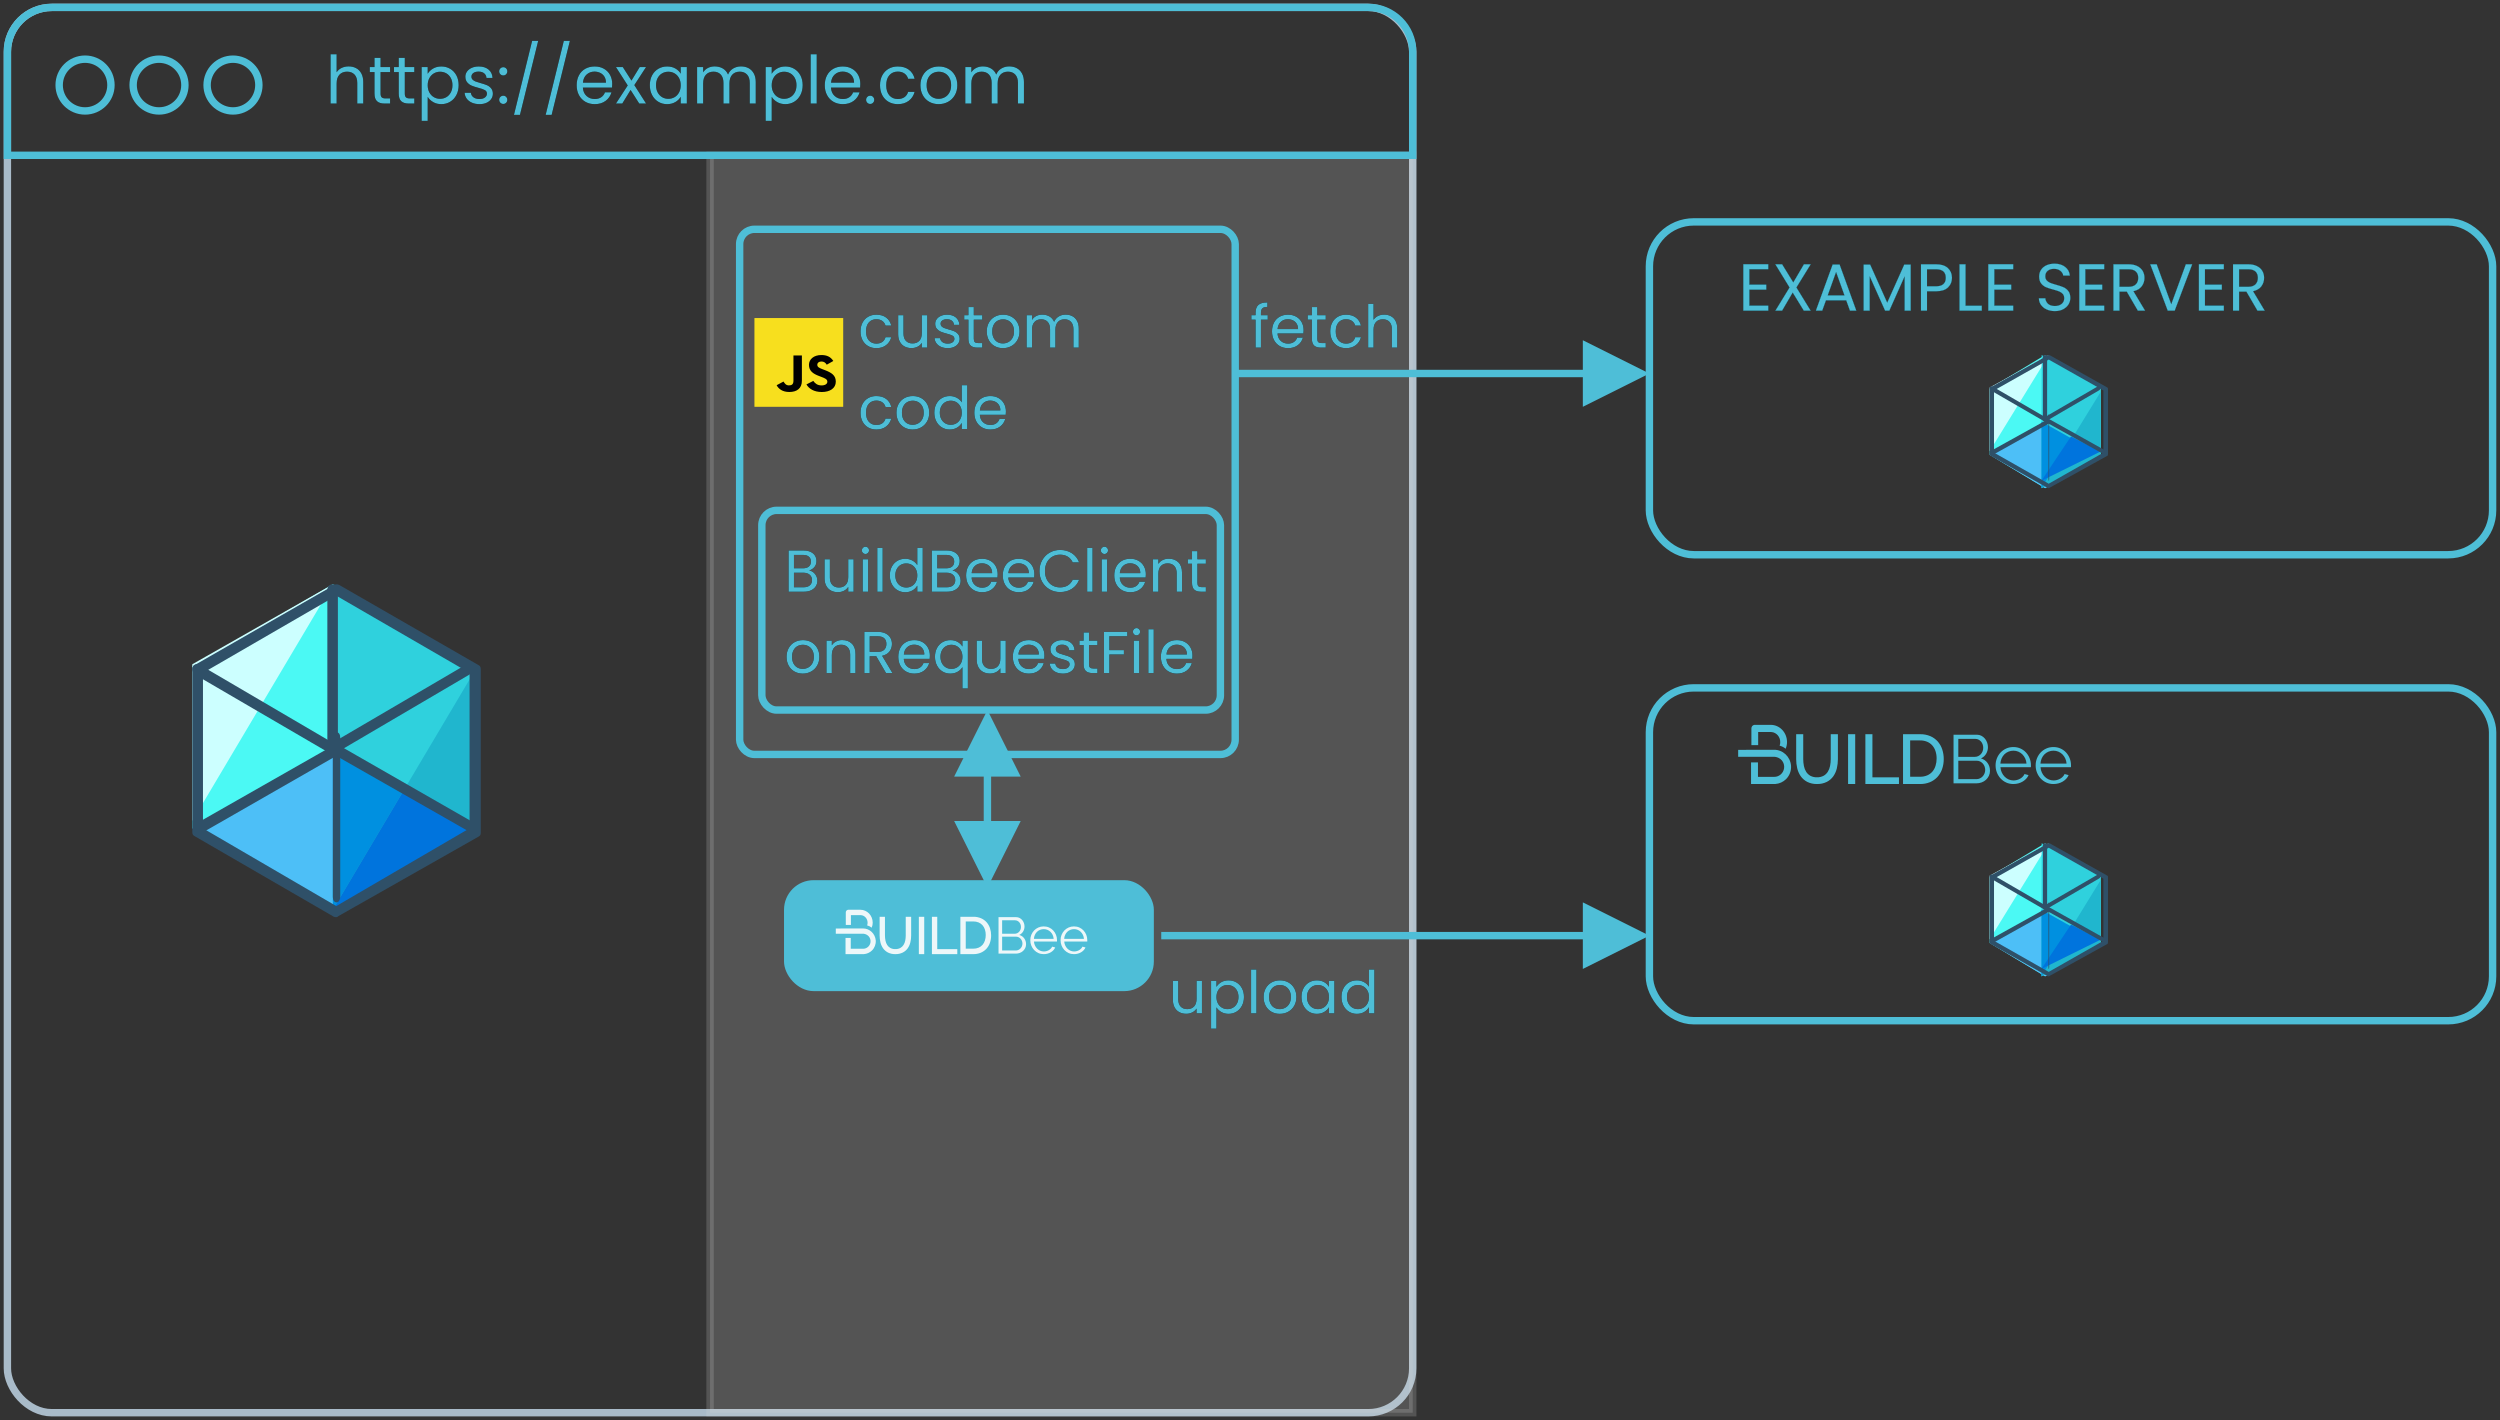 <?xml version="1.0" encoding="UTF-8"?>
<svg width="338px" height="192px" viewBox="0 0 338 192" version="1.1" xmlns="http://www.w3.org/2000/svg" xmlns:xlink="http://www.w3.org/1999/xlink">
    <rect x="0" y="0" width="338" height="192" fill="#333333" stroke="none"/>
    <title>explainer-onrequestfile</title>
    <defs>
        <path d="M238.068,41 L238.068,40.325 L235.512,40.325 L235.512,38.165 L237.798,38.165 L237.798,37.49 L235.512,37.49 L235.512,35.393 L238.068,35.393 L238.068,34.718 L234.693,34.718 L234.693,41 L238.068,41 Z M239.94,41 L241.371,38.552 L242.874,41 L243.801,41 L241.875,37.868 L243.81,34.727 L242.892,34.727 L241.452,37.184 L239.94,34.727 L239.022,34.727 L240.948,37.868 L239.031,41 L239.94,41 Z M245.367,41 L245.871,39.605 L248.607,39.605 L249.111,41 L249.975,41 L247.716,34.763 L246.771,34.763 L244.503,41 L245.367,41 Z M248.373,38.939 L246.105,38.939 L247.239,35.771 L248.373,38.939 Z M251.784,41 L251.784,36.347 L253.863,41 L254.439,41 L256.509,36.356 L256.509,41 L257.328,41 L257.328,34.772 L256.455,34.772 L254.151,39.92 L251.847,34.772 L250.965,34.772 L250.965,41 L251.784,41 Z M259.533,41 L259.533,38.381 L260.739,38.381 C261.471,38.381 262.015,38.209 262.373,37.864 C262.729,37.519 262.908,37.085 262.908,36.563 C262.908,36.023 262.724,35.582 262.354,35.24 C261.986,34.898 261.447,34.727 260.739,34.727 L260.739,34.727 L258.714,34.727 L258.714,41 L259.533,41 Z M260.739,37.706 L259.533,37.706 L259.533,35.402 L260.739,35.402 C261.627,35.402 262.071,35.789 262.071,36.563 C262.071,36.929 261.963,37.211 261.747,37.409 C261.531,37.607 261.195,37.706 260.739,37.706 L260.739,37.706 Z M266.94,41 L266.94,40.334 L264.744,40.334 L264.744,34.727 L263.925,34.727 L263.925,41 L266.94,41 Z M271.188,41 L271.188,40.325 L268.632,40.325 L268.632,38.165 L270.918,38.165 L270.918,37.49 L268.632,37.49 L268.632,35.393 L271.188,35.393 L271.188,34.718 L267.813,34.718 L267.813,41 L271.188,41 Z M276.822,41.063 C277.254,41.063 277.629,40.979 277.947,40.811 C278.265,40.643 278.505,40.424 278.667,40.154 C278.829,39.884 278.91,39.596 278.91,39.29 C278.91,38.894 278.82,38.581 278.64,38.349 C278.46,38.118 278.244,37.947 277.992,37.837 C277.74,37.725 277.407,37.613 276.993,37.499 C276.651,37.403 276.385,37.318 276.197,37.242 C276.007,37.167 275.849,37.058 275.719,36.914 C275.591,36.77 275.526,36.584 275.526,36.356 C275.526,36.038 275.634,35.791 275.85,35.614 C276.066,35.437 276.345,35.348 276.687,35.348 C277.053,35.348 277.347,35.44 277.569,35.623 C277.791,35.806 277.917,36.017 277.947,36.257 L277.947,36.257 L278.847,36.257 C278.799,35.771 278.587,35.381 278.212,35.087 C277.837,34.793 277.356,34.646 276.768,34.646 C276.36,34.646 275.998,34.718 275.683,34.862 C275.368,35.006 275.124,35.21 274.95,35.474 C274.776,35.738 274.689,36.041 274.689,36.383 C274.689,36.773 274.777,37.084 274.954,37.315 C275.132,37.545 275.344,37.715 275.594,37.823 C275.842,37.931 276.174,38.039 276.588,38.147 C276.924,38.237 277.191,38.321 277.389,38.399 C277.587,38.477 277.752,38.591 277.884,38.741 C278.016,38.891 278.082,39.086 278.082,39.326 C278.082,39.632 277.969,39.883 277.745,40.078 C277.519,40.273 277.212,40.37 276.822,40.37 C276.414,40.37 276.103,40.27 275.89,40.069 C275.678,39.867 275.556,39.62 275.526,39.326 L275.526,39.326 L274.653,39.326 C274.659,39.668 274.755,39.969 274.941,40.23 C275.127,40.492 275.384,40.696 275.711,40.843 C276.038,40.989 276.408,41.063 276.822,41.063 Z M283.491,41 L283.491,40.325 L280.935,40.325 L280.935,38.165 L283.221,38.165 L283.221,37.49 L280.935,37.49 L280.935,35.393 L283.491,35.393 L283.491,34.718 L280.116,34.718 L280.116,41 L283.491,41 Z M285.552,41 L285.552,38.435 L286.542,38.435 L288.036,41 L289.017,41 L287.442,38.372 C287.94,38.264 288.313,38.045 288.562,37.715 C288.812,37.385 288.936,37.004 288.936,36.572 C288.936,36.218 288.855,35.903 288.693,35.627 C288.531,35.351 288.286,35.132 287.959,34.97 C287.632,34.808 287.232,34.727 286.758,34.727 L286.758,34.727 L284.733,34.727 L284.733,41 L285.552,41 Z M286.758,37.778 L285.552,37.778 L285.552,35.402 L286.758,35.402 C287.208,35.402 287.543,35.504 287.762,35.708 C287.981,35.912 288.09,36.2 288.09,36.572 C288.09,36.938 287.979,37.23 287.757,37.45 C287.535,37.669 287.202,37.778 286.758,37.778 L286.758,37.778 Z M293.022,41 L295.389,34.727 L294.525,34.727 L292.554,40.136 L290.583,34.727 L289.71,34.727 L292.077,41 L293.022,41 Z M299.664,41 L299.664,40.325 L297.108,40.325 L297.108,38.165 L299.394,38.165 L299.394,37.49 L297.108,37.49 L297.108,35.393 L299.664,35.393 L299.664,34.718 L296.289,34.718 L296.289,41 L299.664,41 Z M301.725,41 L301.725,38.435 L302.715,38.435 L304.209,41 L305.19,41 L303.615,38.372 C304.113,38.264 304.486,38.045 304.736,37.715 C304.985,37.385 305.109,37.004 305.109,36.572 C305.109,36.218 305.028,35.903 304.866,35.627 C304.704,35.351 304.459,35.132 304.132,34.97 C303.805,34.808 303.405,34.727 302.931,34.727 L302.931,34.727 L300.906,34.727 L300.906,41 L301.725,41 Z M302.931,37.778 L301.725,37.778 L301.725,35.402 L302.931,35.402 C303.381,35.402 303.716,35.504 303.935,35.708 C304.154,35.912 304.263,36.2 304.263,36.572 C304.263,36.938 304.152,37.23 303.93,37.45 C303.708,37.669 303.375,37.778 302.931,37.778 L302.931,37.778 Z" id="path-1"></path>
        <path d="M238.068,41 L238.068,40.325 L235.512,40.325 L235.512,38.165 L237.798,38.165 L237.798,37.49 L235.512,37.49 L235.512,35.393 L238.068,35.393 L238.068,34.718 L234.693,34.718 L234.693,41 L238.068,41 Z M239.94,41 L241.371,38.552 L242.874,41 L243.801,41 L241.875,37.868 L243.81,34.727 L242.892,34.727 L241.452,37.184 L239.94,34.727 L239.022,34.727 L240.948,37.868 L239.031,41 L239.94,41 Z M245.367,41 L245.871,39.605 L248.607,39.605 L249.111,41 L249.975,41 L247.716,34.763 L246.771,34.763 L244.503,41 L245.367,41 Z M248.373,38.939 L246.105,38.939 L247.239,35.771 L248.373,38.939 Z M251.784,41 L251.784,36.347 L253.863,41 L254.439,41 L256.509,36.356 L256.509,41 L257.328,41 L257.328,34.772 L256.455,34.772 L254.151,39.92 L251.847,34.772 L250.965,34.772 L250.965,41 L251.784,41 Z M259.533,41 L259.533,38.381 L260.739,38.381 C261.471,38.381 262.015,38.209 262.373,37.864 C262.729,37.519 262.908,37.085 262.908,36.563 C262.908,36.023 262.724,35.582 262.354,35.24 C261.986,34.898 261.447,34.727 260.739,34.727 L260.739,34.727 L258.714,34.727 L258.714,41 L259.533,41 Z M260.739,37.706 L259.533,37.706 L259.533,35.402 L260.739,35.402 C261.627,35.402 262.071,35.789 262.071,36.563 C262.071,36.929 261.963,37.211 261.747,37.409 C261.531,37.607 261.195,37.706 260.739,37.706 L260.739,37.706 Z M266.94,41 L266.94,40.334 L264.744,40.334 L264.744,34.727 L263.925,34.727 L263.925,41 L266.94,41 Z M271.188,41 L271.188,40.325 L268.632,40.325 L268.632,38.165 L270.918,38.165 L270.918,37.49 L268.632,37.49 L268.632,35.393 L271.188,35.393 L271.188,34.718 L267.813,34.718 L267.813,41 L271.188,41 Z M276.822,41.063 C277.254,41.063 277.629,40.979 277.947,40.811 C278.265,40.643 278.505,40.424 278.667,40.154 C278.829,39.884 278.91,39.596 278.91,39.29 C278.91,38.894 278.82,38.581 278.64,38.349 C278.46,38.118 278.244,37.947 277.992,37.837 C277.74,37.725 277.407,37.613 276.993,37.499 C276.651,37.403 276.385,37.318 276.197,37.242 C276.007,37.167 275.849,37.058 275.719,36.914 C275.591,36.77 275.526,36.584 275.526,36.356 C275.526,36.038 275.634,35.791 275.85,35.614 C276.066,35.437 276.345,35.348 276.687,35.348 C277.053,35.348 277.347,35.44 277.569,35.623 C277.791,35.806 277.917,36.017 277.947,36.257 L277.947,36.257 L278.847,36.257 C278.799,35.771 278.587,35.381 278.212,35.087 C277.837,34.793 277.356,34.646 276.768,34.646 C276.36,34.646 275.998,34.718 275.683,34.862 C275.368,35.006 275.124,35.21 274.95,35.474 C274.776,35.738 274.689,36.041 274.689,36.383 C274.689,36.773 274.777,37.084 274.954,37.315 C275.132,37.545 275.344,37.715 275.594,37.823 C275.842,37.931 276.174,38.039 276.588,38.147 C276.924,38.237 277.191,38.321 277.389,38.399 C277.587,38.477 277.752,38.591 277.884,38.741 C278.016,38.891 278.082,39.086 278.082,39.326 C278.082,39.632 277.969,39.883 277.745,40.078 C277.519,40.273 277.212,40.37 276.822,40.37 C276.414,40.37 276.103,40.27 275.89,40.069 C275.678,39.867 275.556,39.62 275.526,39.326 L275.526,39.326 L274.653,39.326 C274.659,39.668 274.755,39.969 274.941,40.23 C275.127,40.492 275.384,40.696 275.711,40.843 C276.038,40.989 276.408,41.063 276.822,41.063 Z M283.491,41 L283.491,40.325 L280.935,40.325 L280.935,38.165 L283.221,38.165 L283.221,37.49 L280.935,37.49 L280.935,35.393 L283.491,35.393 L283.491,34.718 L280.116,34.718 L280.116,41 L283.491,41 Z M285.552,41 L285.552,38.435 L286.542,38.435 L288.036,41 L289.017,41 L287.442,38.372 C287.94,38.264 288.313,38.045 288.562,37.715 C288.812,37.385 288.936,37.004 288.936,36.572 C288.936,36.218 288.855,35.903 288.693,35.627 C288.531,35.351 288.286,35.132 287.959,34.97 C287.632,34.808 287.232,34.727 286.758,34.727 L286.758,34.727 L284.733,34.727 L284.733,41 L285.552,41 Z M286.758,37.778 L285.552,37.778 L285.552,35.402 L286.758,35.402 C287.208,35.402 287.543,35.504 287.762,35.708 C287.981,35.912 288.09,36.2 288.09,36.572 C288.09,36.938 287.979,37.23 287.757,37.45 C287.535,37.669 287.202,37.778 286.758,37.778 L286.758,37.778 Z M293.022,41 L295.389,34.727 L294.525,34.727 L292.554,40.136 L290.583,34.727 L289.71,34.727 L292.077,41 L293.022,41 Z M299.664,41 L299.664,40.325 L297.108,40.325 L297.108,38.165 L299.394,38.165 L299.394,37.49 L297.108,37.49 L297.108,35.393 L299.664,35.393 L299.664,34.718 L296.289,34.718 L296.289,41 L299.664,41 Z M301.725,41 L301.725,38.435 L302.715,38.435 L304.209,41 L305.19,41 L303.615,38.372 C304.113,38.264 304.486,38.045 304.736,37.715 C304.985,37.385 305.109,37.004 305.109,36.572 C305.109,36.218 305.028,35.903 304.866,35.627 C304.704,35.351 304.459,35.132 304.132,34.97 C303.805,34.808 303.405,34.727 302.931,34.727 L302.931,34.727 L300.906,34.727 L300.906,41 L301.725,41 Z M302.931,37.778 L301.725,37.778 L301.725,35.402 L302.931,35.402 C303.381,35.402 303.716,35.504 303.935,35.708 C304.154,35.912 304.263,36.2 304.263,36.572 C304.263,36.938 304.152,37.23 303.93,37.45 C303.708,37.669 303.375,37.778 302.931,37.778 L302.931,37.778 Z" id="path-2"></path>
        <path d="M238.068,41 L238.068,40.325 L235.512,40.325 L235.512,38.165 L237.798,38.165 L237.798,37.49 L235.512,37.49 L235.512,35.393 L238.068,35.393 L238.068,34.718 L234.693,34.718 L234.693,41 L238.068,41 Z M239.94,41 L241.371,38.552 L242.874,41 L243.801,41 L241.875,37.868 L243.81,34.727 L242.892,34.727 L241.452,37.184 L239.94,34.727 L239.022,34.727 L240.948,37.868 L239.031,41 L239.94,41 Z M245.367,41 L245.871,39.605 L248.607,39.605 L249.111,41 L249.975,41 L247.716,34.763 L246.771,34.763 L244.503,41 L245.367,41 Z M248.373,38.939 L246.105,38.939 L247.239,35.771 L248.373,38.939 Z M251.784,41 L251.784,36.347 L253.863,41 L254.439,41 L256.509,36.356 L256.509,41 L257.328,41 L257.328,34.772 L256.455,34.772 L254.151,39.92 L251.847,34.772 L250.965,34.772 L250.965,41 L251.784,41 Z M259.533,41 L259.533,38.381 L260.739,38.381 C261.471,38.381 262.015,38.209 262.373,37.864 C262.729,37.519 262.908,37.085 262.908,36.563 C262.908,36.023 262.724,35.582 262.354,35.24 C261.986,34.898 261.447,34.727 260.739,34.727 L260.739,34.727 L258.714,34.727 L258.714,41 L259.533,41 Z M260.739,37.706 L259.533,37.706 L259.533,35.402 L260.739,35.402 C261.627,35.402 262.071,35.789 262.071,36.563 C262.071,36.929 261.963,37.211 261.747,37.409 C261.531,37.607 261.195,37.706 260.739,37.706 L260.739,37.706 Z M266.94,41 L266.94,40.334 L264.744,40.334 L264.744,34.727 L263.925,34.727 L263.925,41 L266.94,41 Z M271.188,41 L271.188,40.325 L268.632,40.325 L268.632,38.165 L270.918,38.165 L270.918,37.49 L268.632,37.49 L268.632,35.393 L271.188,35.393 L271.188,34.718 L267.813,34.718 L267.813,41 L271.188,41 Z M276.822,41.063 C277.254,41.063 277.629,40.979 277.947,40.811 C278.265,40.643 278.505,40.424 278.667,40.154 C278.829,39.884 278.91,39.596 278.91,39.29 C278.91,38.894 278.82,38.581 278.64,38.349 C278.46,38.118 278.244,37.947 277.992,37.837 C277.74,37.725 277.407,37.613 276.993,37.499 C276.651,37.403 276.385,37.318 276.197,37.242 C276.007,37.167 275.849,37.058 275.719,36.914 C275.591,36.77 275.526,36.584 275.526,36.356 C275.526,36.038 275.634,35.791 275.85,35.614 C276.066,35.437 276.345,35.348 276.687,35.348 C277.053,35.348 277.347,35.44 277.569,35.623 C277.791,35.806 277.917,36.017 277.947,36.257 L277.947,36.257 L278.847,36.257 C278.799,35.771 278.587,35.381 278.212,35.087 C277.837,34.793 277.356,34.646 276.768,34.646 C276.36,34.646 275.998,34.718 275.683,34.862 C275.368,35.006 275.124,35.21 274.95,35.474 C274.776,35.738 274.689,36.041 274.689,36.383 C274.689,36.773 274.777,37.084 274.954,37.315 C275.132,37.545 275.344,37.715 275.594,37.823 C275.842,37.931 276.174,38.039 276.588,38.147 C276.924,38.237 277.191,38.321 277.389,38.399 C277.587,38.477 277.752,38.591 277.884,38.741 C278.016,38.891 278.082,39.086 278.082,39.326 C278.082,39.632 277.969,39.883 277.745,40.078 C277.519,40.273 277.212,40.37 276.822,40.37 C276.414,40.37 276.103,40.27 275.89,40.069 C275.678,39.867 275.556,39.62 275.526,39.326 L275.526,39.326 L274.653,39.326 C274.659,39.668 274.755,39.969 274.941,40.23 C275.127,40.492 275.384,40.696 275.711,40.843 C276.038,40.989 276.408,41.063 276.822,41.063 Z M283.491,41 L283.491,40.325 L280.935,40.325 L280.935,38.165 L283.221,38.165 L283.221,37.49 L280.935,37.49 L280.935,35.393 L283.491,35.393 L283.491,34.718 L280.116,34.718 L280.116,41 L283.491,41 Z M285.552,41 L285.552,38.435 L286.542,38.435 L288.036,41 L289.017,41 L287.442,38.372 C287.94,38.264 288.313,38.045 288.562,37.715 C288.812,37.385 288.936,37.004 288.936,36.572 C288.936,36.218 288.855,35.903 288.693,35.627 C288.531,35.351 288.286,35.132 287.959,34.97 C287.632,34.808 287.232,34.727 286.758,34.727 L286.758,34.727 L284.733,34.727 L284.733,41 L285.552,41 Z M286.758,37.778 L285.552,37.778 L285.552,35.402 L286.758,35.402 C287.208,35.402 287.543,35.504 287.762,35.708 C287.981,35.912 288.09,36.2 288.09,36.572 C288.09,36.938 287.979,37.23 287.757,37.45 C287.535,37.669 287.202,37.778 286.758,37.778 L286.758,37.778 Z M293.022,41 L295.389,34.727 L294.525,34.727 L292.554,40.136 L290.583,34.727 L289.71,34.727 L292.077,41 L293.022,41 Z M299.664,41 L299.664,40.325 L297.108,40.325 L297.108,38.165 L299.394,38.165 L299.394,37.49 L297.108,37.49 L297.108,35.393 L299.664,35.393 L299.664,34.718 L296.289,34.718 L296.289,41 L299.664,41 Z M301.725,41 L301.725,38.435 L302.715,38.435 L304.209,41 L305.19,41 L303.615,38.372 C304.113,38.264 304.486,38.045 304.736,37.715 C304.985,37.385 305.109,37.004 305.109,36.572 C305.109,36.218 305.028,35.903 304.866,35.627 C304.704,35.351 304.459,35.132 304.132,34.97 C303.805,34.808 303.405,34.727 302.931,34.727 L302.931,34.727 L300.906,34.727 L300.906,41 L301.725,41 Z M302.931,37.778 L301.725,37.778 L301.725,35.402 L302.931,35.402 C303.381,35.402 303.716,35.504 303.935,35.708 C304.154,35.912 304.263,36.2 304.263,36.572 C304.263,36.938 304.152,37.23 303.93,37.45 C303.708,37.669 303.375,37.778 302.931,37.778 L302.931,37.778 Z" id="path-3"></path>
        <path d="M169.48,46 L169.48,42.216 L170.4,42.216 L170.4,41.616 L169.48,41.616 L169.48,41.304 C169.48,41.016 169.545,40.809 169.676,40.684 C169.807,40.559 170.032,40.496 170.352,40.496 L170.352,40.496 L170.352,39.888 C169.792,39.888 169.385,40.001 169.132,40.228 C168.879,40.455 168.752,40.813 168.752,41.304 L168.752,41.304 L168.752,41.616 L168.184,41.616 L168.184,42.216 L168.752,42.216 L168.752,46 L169.48,46 Z M173.144,46.072 C173.667,46.072 174.104,45.94 174.456,45.676 C174.808,45.412 175.043,45.069 175.16,44.648 L175.16,44.648 L174.376,44.648 C174.291,44.893 174.143,45.089 173.932,45.236 C173.721,45.383 173.459,45.456 173.144,45.456 C172.76,45.456 172.433,45.335 172.164,45.092 C171.895,44.849 171.747,44.512 171.72,44.08 L171.72,44.08 L175.224,44.08 C175.24,43.925 175.248,43.779 175.248,43.64 C175.248,43.24 175.161,42.881 174.988,42.564 C174.815,42.247 174.568,41.997 174.248,41.816 C173.928,41.635 173.56,41.544 173.144,41.544 C172.717,41.544 172.34,41.636 172.012,41.82 C171.684,42.004 171.429,42.267 171.248,42.608 C171.067,42.949 170.976,43.347 170.976,43.8 C170.976,44.253 171.069,44.652 171.256,44.996 C171.443,45.34 171.7,45.605 172.028,45.792 C172.356,45.979 172.728,46.072 173.144,46.072 Z M174.496,43.488 L171.728,43.488 C171.765,43.072 171.913,42.747 172.172,42.512 C172.431,42.277 172.744,42.16 173.112,42.16 C173.368,42.16 173.601,42.212 173.812,42.316 C174.023,42.42 174.189,42.572 174.312,42.772 C174.435,42.972 174.496,43.211 174.496,43.488 L174.496,43.488 Z M178.24,46 L178.24,45.384 L177.704,45.384 C177.48,45.384 177.323,45.34 177.232,45.252 C177.141,45.164 177.096,45.013 177.096,44.8 L177.096,44.8 L177.096,42.216 L178.24,42.216 L178.24,41.616 L177.096,41.616 L177.096,40.512 L176.368,40.512 L176.368,41.616 L175.8,41.616 L175.8,42.216 L176.368,42.216 L176.368,44.8 C176.368,45.227 176.469,45.533 176.672,45.72 C176.875,45.907 177.179,46 177.584,46 L177.584,46 L178.24,46 Z M180.984,46.072 C181.512,46.072 181.952,45.937 182.304,45.668 C182.656,45.399 182.891,45.04 183.008,44.592 L183.008,44.592 L182.224,44.592 C182.144,44.869 181.997,45.083 181.784,45.232 C181.571,45.381 181.304,45.456 180.984,45.456 C180.568,45.456 180.232,45.312 179.976,45.024 C179.72,44.736 179.592,44.328 179.592,43.8 C179.592,43.277 179.72,42.873 179.976,42.588 C180.232,42.303 180.568,42.16 180.984,42.16 C181.304,42.16 181.572,42.237 181.788,42.392 C182.004,42.547 182.149,42.757 182.224,43.024 L182.224,43.024 L183.008,43.024 C182.896,42.56 182.665,42.197 182.316,41.936 C181.967,41.675 181.523,41.544 180.984,41.544 C180.568,41.544 180.199,41.637 179.876,41.824 C179.553,42.011 179.301,42.273 179.12,42.612 C178.939,42.951 178.848,43.347 178.848,43.8 C178.848,44.259 178.939,44.659 179.12,45 C179.301,45.341 179.553,45.605 179.876,45.792 C180.199,45.979 180.568,46.072 180.984,46.072 Z M184.704,46 L184.704,43.576 C184.704,43.117 184.817,42.768 185.044,42.528 C185.271,42.288 185.576,42.168 185.96,42.168 C186.339,42.168 186.637,42.284 186.856,42.516 C187.075,42.748 187.184,43.083 187.184,43.52 L187.184,43.52 L187.184,46 L187.904,46 L187.904,43.416 C187.904,43.011 187.828,42.667 187.676,42.384 C187.524,42.101 187.315,41.889 187.048,41.748 C186.781,41.607 186.483,41.536 186.152,41.536 C185.837,41.536 185.553,41.597 185.3,41.72 C185.047,41.843 184.848,42.016 184.704,42.24 L184.704,42.24 L184.704,40.08 L183.976,40.08 L183.976,46 L184.704,46 Z" id="path-4"></path>
        <path d="M117.48,46.072 C118.008,46.072 118.448,45.937 118.8,45.668 C119.152,45.399 119.387,45.04 119.504,44.592 L119.504,44.592 L118.72,44.592 C118.64,44.869 118.493,45.083 118.28,45.232 C118.067,45.381 117.8,45.456 117.48,45.456 C117.064,45.456 116.728,45.312 116.472,45.024 C116.216,44.736 116.088,44.328 116.088,43.8 C116.088,43.277 116.216,42.873 116.472,42.588 C116.728,42.303 117.064,42.16 117.48,42.16 C117.8,42.16 118.068,42.237 118.284,42.392 C118.5,42.547 118.645,42.757 118.72,43.024 L118.72,43.024 L119.504,43.024 C119.392,42.56 119.161,42.197 118.812,41.936 C118.463,41.675 118.019,41.544 117.48,41.544 C117.064,41.544 116.695,41.637 116.372,41.824 C116.049,42.011 115.797,42.273 115.616,42.612 C115.435,42.951 115.344,43.347 115.344,43.8 C115.344,44.259 115.435,44.659 115.616,45 C115.797,45.341 116.049,45.605 116.372,45.792 C116.695,45.979 117.064,46.072 117.48,46.072 Z M122.232,46.064 C122.531,46.064 122.804,46.001 123.052,45.876 C123.3,45.751 123.493,45.576 123.632,45.352 L123.632,45.352 L123.632,46 L124.36,46 L124.36,41.616 L123.632,41.616 L123.632,44.024 C123.632,44.483 123.52,44.832 123.296,45.072 C123.072,45.312 122.765,45.432 122.376,45.432 C121.997,45.432 121.699,45.316 121.48,45.084 C121.261,44.852 121.152,44.52 121.152,44.088 L121.152,44.088 L121.152,41.616 L120.432,41.616 L120.432,44.184 C120.432,44.589 120.511,44.933 120.668,45.216 C120.825,45.499 121.04,45.711 121.312,45.852 C121.584,45.993 121.891,46.064 122.232,46.064 Z M127.144,46.072 C127.459,46.072 127.737,46.017 127.98,45.908 C128.223,45.799 128.411,45.648 128.544,45.456 C128.677,45.264 128.744,45.048 128.744,44.808 C128.739,44.541 128.665,44.325 128.524,44.16 C128.383,43.995 128.213,43.871 128.016,43.788 C127.819,43.705 127.563,43.621 127.248,43.536 C126.997,43.467 126.801,43.404 126.66,43.348 C126.519,43.292 126.401,43.217 126.308,43.124 C126.215,43.031 126.168,42.912 126.168,42.768 C126.168,42.587 126.245,42.44 126.4,42.328 C126.555,42.216 126.763,42.16 127.024,42.16 C127.307,42.16 127.532,42.229 127.7,42.368 C127.868,42.507 127.96,42.691 127.976,42.92 L127.976,42.92 L128.704,42.92 C128.683,42.493 128.523,42.157 128.224,41.912 C127.925,41.667 127.533,41.544 127.048,41.544 C126.733,41.544 126.453,41.599 126.208,41.708 C125.963,41.817 125.773,41.965 125.64,42.152 C125.507,42.339 125.44,42.544 125.44,42.768 C125.44,43.051 125.513,43.279 125.66,43.452 C125.807,43.625 125.983,43.756 126.188,43.844 C126.393,43.932 126.659,44.019 126.984,44.104 C127.341,44.195 127.605,44.287 127.776,44.38 C127.947,44.473 128.032,44.616 128.032,44.808 C128.032,44.995 127.952,45.149 127.792,45.272 C127.632,45.395 127.413,45.456 127.136,45.456 C126.837,45.456 126.596,45.387 126.412,45.248 C126.228,45.109 126.125,44.931 126.104,44.712 L126.104,44.712 L125.352,44.712 C125.368,44.979 125.453,45.215 125.608,45.42 C125.763,45.625 125.973,45.785 126.24,45.9 C126.507,46.015 126.808,46.072 127.144,46.072 Z M131.8,46 L131.8,45.384 L131.264,45.384 C131.04,45.384 130.883,45.34 130.792,45.252 C130.701,45.164 130.656,45.013 130.656,44.8 L130.656,44.8 L130.656,42.216 L131.8,42.216 L131.8,41.616 L130.656,41.616 L130.656,40.512 L129.928,40.512 L129.928,41.616 L129.36,41.616 L129.36,42.216 L129.928,42.216 L129.928,44.8 C129.928,45.227 130.029,45.533 130.232,45.72 C130.435,45.907 130.739,46 131.144,46 L131.144,46 L131.8,46 Z M134.592,46.072 C135.008,46.072 135.387,45.979 135.728,45.792 C136.069,45.605 136.34,45.34 136.54,44.996 C136.74,44.652 136.84,44.253 136.84,43.8 C136.84,43.347 136.743,42.949 136.548,42.608 C136.353,42.267 136.088,42.004 135.752,41.82 C135.416,41.636 135.04,41.544 134.624,41.544 C134.208,41.544 133.832,41.636 133.496,41.82 C133.16,42.004 132.895,42.268 132.7,42.612 C132.505,42.956 132.408,43.352 132.408,43.8 C132.408,44.253 132.503,44.652 132.692,44.996 C132.881,45.34 133.143,45.605 133.476,45.792 C133.809,45.979 134.181,46.072 134.592,46.072 Z M134.592,45.432 C134.331,45.432 134.091,45.372 133.872,45.252 C133.653,45.132 133.479,44.949 133.348,44.704 C133.217,44.459 133.152,44.157 133.152,43.8 C133.152,43.448 133.219,43.149 133.352,42.904 C133.485,42.659 133.663,42.476 133.884,42.356 C134.105,42.236 134.349,42.176 134.616,42.176 C134.877,42.176 135.12,42.236 135.344,42.356 C135.568,42.476 135.749,42.659 135.888,42.904 C136.027,43.149 136.096,43.448 136.096,43.8 C136.096,44.152 136.025,44.451 135.884,44.696 C135.743,44.941 135.557,45.125 135.328,45.248 C135.099,45.371 134.853,45.432 134.592,45.432 Z M138.528,46 L138.528,43.584 C138.528,43.125 138.64,42.775 138.864,42.532 C139.088,42.289 139.389,42.168 139.768,42.168 C140.136,42.168 140.428,42.284 140.644,42.516 C140.86,42.748 140.968,43.083 140.968,43.52 L140.968,43.52 L140.968,46 L141.688,46 L141.688,43.584 C141.688,43.125 141.8,42.775 142.024,42.532 C142.248,42.289 142.549,42.168 142.928,42.168 C143.296,42.168 143.588,42.284 143.804,42.516 C144.02,42.748 144.128,43.083 144.128,43.52 L144.128,43.52 L144.128,46 L144.848,46 L144.848,43.416 C144.848,43.011 144.771,42.667 144.616,42.384 C144.461,42.101 144.251,41.889 143.984,41.748 C143.717,41.607 143.413,41.536 143.072,41.536 C142.725,41.536 142.411,41.621 142.128,41.792 C141.845,41.963 141.643,42.203 141.52,42.512 C141.381,42.192 141.171,41.949 140.888,41.784 C140.605,41.619 140.28,41.536 139.912,41.536 C139.619,41.536 139.351,41.597 139.108,41.72 C138.865,41.843 138.672,42.019 138.528,42.248 L138.528,42.248 L138.528,41.616 L137.8,41.616 L137.8,46 L138.528,46 Z" id="path-5"></path>
        <path d="M117.48,57.072 C118.008,57.072 118.448,56.937 118.8,56.668 C119.152,56.399 119.387,56.04 119.504,55.592 L119.504,55.592 L118.72,55.592 C118.64,55.869 118.493,56.083 118.28,56.232 C118.067,56.381 117.8,56.456 117.48,56.456 C117.064,56.456 116.728,56.312 116.472,56.024 C116.216,55.736 116.088,55.328 116.088,54.8 C116.088,54.277 116.216,53.873 116.472,53.588 C116.728,53.303 117.064,53.16 117.48,53.16 C117.8,53.16 118.068,53.237 118.284,53.392 C118.5,53.547 118.645,53.757 118.72,54.024 L118.72,54.024 L119.504,54.024 C119.392,53.56 119.161,53.197 118.812,52.936 C118.463,52.675 118.019,52.544 117.48,52.544 C117.064,52.544 116.695,52.637 116.372,52.824 C116.049,53.011 115.797,53.273 115.616,53.612 C115.435,53.951 115.344,54.347 115.344,54.8 C115.344,55.259 115.435,55.659 115.616,56 C115.797,56.341 116.049,56.605 116.372,56.792 C116.695,56.979 117.064,57.072 117.48,57.072 Z M122.384,57.072 C122.8,57.072 123.179,56.979 123.52,56.792 C123.861,56.605 124.132,56.34 124.332,55.996 C124.532,55.652 124.632,55.253 124.632,54.8 C124.632,54.347 124.535,53.949 124.34,53.608 C124.145,53.267 123.88,53.004 123.544,52.82 C123.208,52.636 122.832,52.544 122.416,52.544 C122,52.544 121.624,52.636 121.288,52.82 C120.952,53.004 120.687,53.268 120.492,53.612 C120.297,53.956 120.2,54.352 120.2,54.8 C120.2,55.253 120.295,55.652 120.484,55.996 C120.673,56.34 120.935,56.605 121.268,56.792 C121.601,56.979 121.973,57.072 122.384,57.072 Z M122.384,56.432 C122.123,56.432 121.883,56.372 121.664,56.252 C121.445,56.132 121.271,55.949 121.14,55.704 C121.009,55.459 120.944,55.157 120.944,54.8 C120.944,54.448 121.011,54.149 121.144,53.904 C121.277,53.659 121.455,53.476 121.676,53.356 C121.897,53.236 122.141,53.176 122.408,53.176 C122.669,53.176 122.912,53.236 123.136,53.356 C123.36,53.476 123.541,53.659 123.68,53.904 C123.819,54.149 123.888,54.448 123.888,54.8 C123.888,55.152 123.817,55.451 123.676,55.696 C123.535,55.941 123.349,56.125 123.12,56.248 C122.891,56.371 122.645,56.432 122.384,56.432 Z M127.4,57.072 C127.779,57.072 128.109,56.988 128.392,56.82 C128.675,56.652 128.888,56.437 129.032,56.176 L129.032,56.176 L129.032,57 L129.768,57 L129.768,51.08 L129.032,51.08 L129.032,53.4 C128.877,53.144 128.653,52.937 128.36,52.78 C128.067,52.623 127.749,52.544 127.408,52.544 C127.013,52.544 126.657,52.637 126.34,52.824 C126.023,53.011 125.773,53.273 125.592,53.612 C125.411,53.951 125.32,54.344 125.32,54.792 C125.32,55.235 125.411,55.629 125.592,55.976 C125.773,56.323 126.023,56.592 126.34,56.784 C126.657,56.976 127.011,57.072 127.4,57.072 Z M127.544,56.432 C127.272,56.432 127.024,56.367 126.8,56.236 C126.576,56.105 126.397,55.916 126.264,55.668 C126.131,55.42 126.064,55.128 126.064,54.792 C126.064,54.461 126.131,54.173 126.264,53.928 C126.397,53.683 126.576,53.496 126.8,53.368 C127.024,53.24 127.272,53.176 127.544,53.176 C127.816,53.176 128.065,53.241 128.292,53.372 C128.519,53.503 128.699,53.691 128.832,53.936 C128.965,54.181 129.032,54.469 129.032,54.8 C129.032,55.131 128.965,55.42 128.832,55.668 C128.699,55.916 128.519,56.105 128.292,56.236 C128.065,56.367 127.816,56.432 127.544,56.432 Z M132.896,57.072 C133.419,57.072 133.856,56.94 134.208,56.676 C134.56,56.412 134.795,56.069 134.912,55.648 L134.912,55.648 L134.128,55.648 C134.043,55.893 133.895,56.089 133.684,56.236 C133.473,56.383 133.211,56.456 132.896,56.456 C132.512,56.456 132.185,56.335 131.916,56.092 C131.647,55.849 131.499,55.512 131.472,55.08 L131.472,55.08 L134.976,55.08 C134.992,54.925 135,54.779 135,54.64 C135,54.24 134.913,53.881 134.74,53.564 C134.567,53.247 134.32,52.997 134,52.816 C133.68,52.635 133.312,52.544 132.896,52.544 C132.469,52.544 132.092,52.636 131.764,52.82 C131.436,53.004 131.181,53.267 131,53.608 C130.819,53.949 130.728,54.347 130.728,54.8 C130.728,55.253 130.821,55.652 131.008,55.996 C131.195,56.34 131.452,56.605 131.78,56.792 C132.108,56.979 132.48,57.072 132.896,57.072 Z M134.248,54.488 L131.48,54.488 C131.517,54.072 131.665,53.747 131.924,53.512 C132.183,53.277 132.496,53.16 132.864,53.16 C133.12,53.16 133.353,53.212 133.564,53.316 C133.775,53.42 133.941,53.572 134.064,53.772 C134.187,53.972 134.248,54.211 134.248,54.488 L134.248,54.488 Z" id="path-6"></path>
        <path d="M107.696,79 C108.069,79 108.393,78.935 108.668,78.804 C108.943,78.673 109.152,78.495 109.296,78.268 C109.44,78.041 109.512,77.787 109.512,77.504 C109.512,77.28 109.463,77.069 109.364,76.872 C109.265,76.675 109.132,76.509 108.964,76.376 C108.796,76.243 108.611,76.16 108.408,76.128 C108.701,76.032 108.937,75.876 109.116,75.66 C109.295,75.444 109.384,75.171 109.384,74.84 C109.384,74.573 109.317,74.333 109.184,74.12 C109.051,73.907 108.851,73.737 108.584,73.612 C108.317,73.487 107.995,73.424 107.616,73.424 L107.616,73.424 L105.616,73.424 L105.616,79 L107.696,79 Z M107.568,75.832 L106.344,75.832 L106.344,74.024 L107.552,74.024 C107.904,74.024 108.173,74.104 108.36,74.264 C108.547,74.424 108.64,74.645 108.64,74.928 C108.64,75.211 108.547,75.432 108.36,75.592 C108.173,75.752 107.909,75.832 107.568,75.832 L107.568,75.832 Z M107.632,78.4 L106.344,78.4 L106.344,76.432 L107.608,76.432 C107.965,76.432 108.251,76.521 108.464,76.7 C108.677,76.879 108.784,77.123 108.784,77.432 C108.784,77.736 108.683,77.973 108.48,78.144 C108.277,78.315 107.995,78.4 107.632,78.4 L107.632,78.4 Z M112.28,79.064 C112.579,79.064 112.852,79.001 113.1,78.876 C113.348,78.751 113.541,78.576 113.68,78.352 L113.68,78.352 L113.68,79 L114.408,79 L114.408,74.616 L113.68,74.616 L113.68,77.024 C113.68,77.483 113.568,77.832 113.344,78.072 C113.12,78.312 112.813,78.432 112.424,78.432 C112.045,78.432 111.747,78.316 111.528,78.084 C111.309,77.852 111.2,77.52 111.2,77.088 L111.2,77.088 L111.2,74.616 L110.48,74.616 L110.48,77.184 C110.48,77.589 110.559,77.933 110.716,78.216 C110.873,78.499 111.088,78.711 111.36,78.852 C111.632,78.993 111.939,79.064 112.28,79.064 Z M116.016,73.904 C116.149,73.904 116.263,73.856 116.356,73.76 C116.449,73.664 116.496,73.547 116.496,73.408 C116.496,73.269 116.449,73.152 116.356,73.056 C116.263,72.96 116.149,72.912 116.016,72.912 C115.877,72.912 115.76,72.96 115.664,73.056 C115.568,73.152 115.52,73.269 115.52,73.408 C115.52,73.547 115.568,73.664 115.664,73.76 C115.76,73.856 115.877,73.904 116.016,73.904 Z M116.368,79 L116.368,74.616 L115.64,74.616 L115.64,79 L116.368,79 Z M118.336,79 L118.336,73.08 L117.608,73.08 L117.608,79 L118.336,79 Z M121.384,79.072 C121.763,79.072 122.093,78.988 122.376,78.82 C122.659,78.652 122.872,78.437 123.016,78.176 L123.016,78.176 L123.016,79 L123.752,79 L123.752,73.08 L123.016,73.08 L123.016,75.4 C122.861,75.144 122.637,74.937 122.344,74.78 C122.051,74.623 121.733,74.544 121.392,74.544 C120.997,74.544 120.641,74.637 120.324,74.824 C120.007,75.011 119.757,75.273 119.576,75.612 C119.395,75.951 119.304,76.344 119.304,76.792 C119.304,77.235 119.395,77.629 119.576,77.976 C119.757,78.323 120.007,78.592 120.324,78.784 C120.641,78.976 120.995,79.072 121.384,79.072 Z M121.528,78.432 C121.256,78.432 121.008,78.367 120.784,78.236 C120.56,78.105 120.381,77.916 120.248,77.668 C120.115,77.42 120.048,77.128 120.048,76.792 C120.048,76.461 120.115,76.173 120.248,75.928 C120.381,75.683 120.56,75.496 120.784,75.368 C121.008,75.24 121.256,75.176 121.528,75.176 C121.8,75.176 122.049,75.241 122.276,75.372 C122.503,75.503 122.683,75.691 122.816,75.936 C122.949,76.181 123.016,76.469 123.016,76.8 C123.016,77.131 122.949,77.42 122.816,77.668 C122.683,77.916 122.503,78.105 122.276,78.236 C122.049,78.367 121.8,78.432 121.528,78.432 Z M127.064,79 C127.437,79 127.761,78.935 128.036,78.804 C128.311,78.673 128.52,78.495 128.664,78.268 C128.808,78.041 128.88,77.787 128.88,77.504 C128.88,77.28 128.831,77.069 128.732,76.872 C128.633,76.675 128.5,76.509 128.332,76.376 C128.164,76.243 127.979,76.16 127.776,76.128 C128.069,76.032 128.305,75.876 128.484,75.66 C128.663,75.444 128.752,75.171 128.752,74.84 C128.752,74.573 128.685,74.333 128.552,74.12 C128.419,73.907 128.219,73.737 127.952,73.612 C127.685,73.487 127.363,73.424 126.984,73.424 L126.984,73.424 L124.984,73.424 L124.984,79 L127.064,79 Z M126.936,75.832 L125.712,75.832 L125.712,74.024 L126.92,74.024 C127.272,74.024 127.541,74.104 127.728,74.264 C127.915,74.424 128.008,74.645 128.008,74.928 C128.008,75.211 127.915,75.432 127.728,75.592 C127.541,75.752 127.277,75.832 126.936,75.832 L126.936,75.832 Z M127,78.4 L125.712,78.4 L125.712,76.432 L126.976,76.432 C127.333,76.432 127.619,76.521 127.832,76.7 C128.045,76.879 128.152,77.123 128.152,77.432 C128.152,77.736 128.051,77.973 127.848,78.144 C127.645,78.315 127.363,78.4 127,78.4 L127,78.4 Z M131.784,79.072 C132.307,79.072 132.744,78.94 133.096,78.676 C133.448,78.412 133.683,78.069 133.8,77.648 L133.8,77.648 L133.016,77.648 C132.931,77.893 132.783,78.089 132.572,78.236 C132.361,78.383 132.099,78.456 131.784,78.456 C131.4,78.456 131.073,78.335 130.804,78.092 C130.535,77.849 130.387,77.512 130.36,77.08 L130.36,77.08 L133.864,77.08 C133.88,76.925 133.888,76.779 133.888,76.64 C133.888,76.24 133.801,75.881 133.628,75.564 C133.455,75.247 133.208,74.997 132.888,74.816 C132.568,74.635 132.2,74.544 131.784,74.544 C131.357,74.544 130.98,74.636 130.652,74.82 C130.324,75.004 130.069,75.267 129.888,75.608 C129.707,75.949 129.616,76.347 129.616,76.8 C129.616,77.253 129.709,77.652 129.896,77.996 C130.083,78.34 130.34,78.605 130.668,78.792 C130.996,78.979 131.368,79.072 131.784,79.072 Z M133.136,76.488 L130.368,76.488 C130.405,76.072 130.553,75.747 130.812,75.512 C131.071,75.277 131.384,75.16 131.752,75.16 C132.008,75.16 132.241,75.212 132.452,75.316 C132.663,75.42 132.829,75.572 132.952,75.772 C133.075,75.972 133.136,76.211 133.136,76.488 L133.136,76.488 Z M136.744,79.072 C137.267,79.072 137.704,78.94 138.056,78.676 C138.408,78.412 138.643,78.069 138.76,77.648 L138.76,77.648 L137.976,77.648 C137.891,77.893 137.743,78.089 137.532,78.236 C137.321,78.383 137.059,78.456 136.744,78.456 C136.36,78.456 136.033,78.335 135.764,78.092 C135.495,77.849 135.347,77.512 135.32,77.08 L135.32,77.08 L138.824,77.08 C138.84,76.925 138.848,76.779 138.848,76.64 C138.848,76.24 138.761,75.881 138.588,75.564 C138.415,75.247 138.168,74.997 137.848,74.816 C137.528,74.635 137.16,74.544 136.744,74.544 C136.317,74.544 135.94,74.636 135.612,74.82 C135.284,75.004 135.029,75.267 134.848,75.608 C134.667,75.949 134.576,76.347 134.576,76.8 C134.576,77.253 134.669,77.652 134.856,77.996 C135.043,78.34 135.3,78.605 135.628,78.792 C135.956,78.979 136.328,79.072 136.744,79.072 Z M138.096,76.488 L135.328,76.488 C135.365,76.072 135.513,75.747 135.772,75.512 C136.031,75.277 136.344,75.16 136.712,75.16 C136.968,75.16 137.201,75.212 137.412,75.316 C137.623,75.42 137.789,75.572 137.912,75.772 C138.035,75.972 138.096,76.211 138.096,76.488 L138.096,76.488 Z M142.32,79.048 C142.928,79.048 143.459,78.903 143.912,78.612 C144.365,78.321 144.696,77.909 144.904,77.376 L144.904,77.376 L144.032,77.376 C143.877,77.712 143.655,77.969 143.364,78.148 C143.073,78.327 142.725,78.416 142.32,78.416 C141.931,78.416 141.581,78.325 141.272,78.144 C140.963,77.963 140.72,77.705 140.544,77.372 C140.368,77.039 140.28,76.651 140.28,76.208 C140.28,75.76 140.368,75.369 140.544,75.036 C140.72,74.703 140.963,74.445 141.272,74.264 C141.581,74.083 141.931,73.992 142.32,73.992 C142.725,73.992 143.073,74.083 143.364,74.264 C143.655,74.445 143.877,74.704 144.032,75.04 L144.032,75.04 L144.904,75.04 C144.696,74.501 144.365,74.085 143.912,73.792 C143.459,73.499 142.928,73.352 142.32,73.352 C141.803,73.352 141.332,73.475 140.908,73.72 C140.484,73.965 140.149,74.305 139.904,74.74 C139.659,75.175 139.536,75.664 139.536,76.208 C139.536,76.752 139.659,77.24 139.904,77.672 C140.149,78.104 140.484,78.441 140.908,78.684 C141.332,78.927 141.803,79.048 142.32,79.048 Z M146.712,79 L146.712,73.08 L145.984,73.08 L145.984,79 L146.712,79 Z M148.328,73.904 C148.461,73.904 148.575,73.856 148.668,73.76 C148.761,73.664 148.808,73.547 148.808,73.408 C148.808,73.269 148.761,73.152 148.668,73.056 C148.575,72.96 148.461,72.912 148.328,72.912 C148.189,72.912 148.072,72.96 147.976,73.056 C147.88,73.152 147.832,73.269 147.832,73.408 C147.832,73.547 147.88,73.664 147.976,73.76 C148.072,73.856 148.189,73.904 148.328,73.904 Z M148.68,79 L148.68,74.616 L147.952,74.616 L147.952,79 L148.68,79 Z M151.816,79.072 C152.339,79.072 152.776,78.94 153.128,78.676 C153.48,78.412 153.715,78.069 153.832,77.648 L153.832,77.648 L153.048,77.648 C152.963,77.893 152.815,78.089 152.604,78.236 C152.393,78.383 152.131,78.456 151.816,78.456 C151.432,78.456 151.105,78.335 150.836,78.092 C150.567,77.849 150.419,77.512 150.392,77.08 L150.392,77.08 L153.896,77.08 C153.912,76.925 153.92,76.779 153.92,76.64 C153.92,76.24 153.833,75.881 153.66,75.564 C153.487,75.247 153.24,74.997 152.92,74.816 C152.6,74.635 152.232,74.544 151.816,74.544 C151.389,74.544 151.012,74.636 150.684,74.82 C150.356,75.004 150.101,75.267 149.92,75.608 C149.739,75.949 149.648,76.347 149.648,76.8 C149.648,77.253 149.741,77.652 149.928,77.996 C150.115,78.34 150.372,78.605 150.7,78.792 C151.028,78.979 151.4,79.072 151.816,79.072 Z M153.168,76.488 L150.4,76.488 C150.437,76.072 150.585,75.747 150.844,75.512 C151.103,75.277 151.416,75.16 151.784,75.16 C152.04,75.16 152.273,75.212 152.484,75.316 C152.695,75.42 152.861,75.572 152.984,75.772 C153.107,75.972 153.168,76.211 153.168,76.488 L153.168,76.488 Z M155.608,79 L155.608,76.576 C155.608,76.117 155.721,75.768 155.948,75.528 C156.175,75.288 156.48,75.168 156.864,75.168 C157.243,75.168 157.541,75.284 157.76,75.516 C157.979,75.748 158.088,76.083 158.088,76.52 L158.088,76.52 L158.088,79 L158.808,79 L158.808,76.416 C158.808,75.808 158.643,75.343 158.312,75.02 C157.981,74.697 157.549,74.536 157.016,74.536 C156.717,74.536 156.444,74.597 156.196,74.72 C155.948,74.843 155.752,75.016 155.608,75.24 L155.608,75.24 L155.608,74.616 L154.88,74.616 L154.88,79 L155.608,79 Z M162.032,79 L162.032,78.384 L161.496,78.384 C161.272,78.384 161.115,78.34 161.024,78.252 C160.933,78.164 160.888,78.013 160.888,77.8 L160.888,77.8 L160.888,75.216 L162.032,75.216 L162.032,74.616 L160.888,74.616 L160.888,73.512 L160.16,73.512 L160.16,74.616 L159.592,74.616 L159.592,75.216 L160.16,75.216 L160.16,77.8 C160.16,78.227 160.261,78.533 160.464,78.72 C160.667,78.907 160.971,79 161.376,79 L161.376,79 L162.032,79 Z" id="path-7"></path>
        <path d="M107.528,90.072 C107.944,90.072 108.323,89.979 108.664,89.792 C109.005,89.605 109.276,89.34 109.476,88.996 C109.676,88.652 109.776,88.253 109.776,87.8 C109.776,87.347 109.679,86.949 109.484,86.608 C109.289,86.267 109.024,86.004 108.688,85.82 C108.352,85.636 107.976,85.544 107.56,85.544 C107.144,85.544 106.768,85.636 106.432,85.82 C106.096,86.004 105.831,86.268 105.636,86.612 C105.441,86.956 105.344,87.352 105.344,87.8 C105.344,88.253 105.439,88.652 105.628,88.996 C105.817,89.34 106.079,89.605 106.412,89.792 C106.745,89.979 107.117,90.072 107.528,90.072 Z M107.528,89.432 C107.267,89.432 107.027,89.372 106.808,89.252 C106.589,89.132 106.415,88.949 106.284,88.704 C106.153,88.459 106.088,88.157 106.088,87.8 C106.088,87.448 106.155,87.149 106.288,86.904 C106.421,86.659 106.599,86.476 106.82,86.356 C107.041,86.236 107.285,86.176 107.552,86.176 C107.813,86.176 108.056,86.236 108.28,86.356 C108.504,86.476 108.685,86.659 108.824,86.904 C108.963,87.149 109.032,87.448 109.032,87.8 C109.032,88.152 108.961,88.451 108.82,88.696 C108.679,88.941 108.493,89.125 108.264,89.248 C108.035,89.371 107.789,89.432 107.528,89.432 Z M111.464,90 L111.464,87.576 C111.464,87.117 111.577,86.768 111.804,86.528 C112.031,86.288 112.336,86.168 112.72,86.168 C113.099,86.168 113.397,86.284 113.616,86.516 C113.835,86.748 113.944,87.083 113.944,87.52 L113.944,87.52 L113.944,90 L114.664,90 L114.664,87.416 C114.664,86.808 114.499,86.343 114.168,86.02 C113.837,85.697 113.405,85.536 112.872,85.536 C112.573,85.536 112.3,85.597 112.052,85.72 C111.804,85.843 111.608,86.016 111.464,86.24 L111.464,86.24 L111.464,85.616 L110.736,85.616 L110.736,90 L111.464,90 Z M116.584,90 L116.584,87.72 L117.464,87.72 L118.792,90 L119.664,90 L118.264,87.664 C118.707,87.568 119.039,87.373 119.26,87.08 C119.481,86.787 119.592,86.448 119.592,86.064 C119.592,85.749 119.52,85.469 119.376,85.224 C119.232,84.979 119.015,84.784 118.724,84.64 C118.433,84.496 118.077,84.424 117.656,84.424 L117.656,84.424 L115.856,84.424 L115.856,90 L116.584,90 Z M117.656,87.136 L116.584,87.136 L116.584,85.024 L117.656,85.024 C118.056,85.024 118.353,85.115 118.548,85.296 C118.743,85.477 118.84,85.733 118.84,86.064 C118.84,86.389 118.741,86.649 118.544,86.844 C118.347,87.039 118.051,87.136 117.656,87.136 L117.656,87.136 Z M122.616,90.072 C123.139,90.072 123.576,89.94 123.928,89.676 C124.28,89.412 124.515,89.069 124.632,88.648 L124.632,88.648 L123.848,88.648 C123.763,88.893 123.615,89.089 123.404,89.236 C123.193,89.383 122.931,89.456 122.616,89.456 C122.232,89.456 121.905,89.335 121.636,89.092 C121.367,88.849 121.219,88.512 121.192,88.08 L121.192,88.08 L124.696,88.08 C124.712,87.925 124.72,87.779 124.72,87.64 C124.72,87.24 124.633,86.881 124.46,86.564 C124.287,86.247 124.04,85.997 123.72,85.816 C123.4,85.635 123.032,85.544 122.616,85.544 C122.189,85.544 121.812,85.636 121.484,85.82 C121.156,86.004 120.901,86.267 120.72,86.608 C120.539,86.949 120.448,87.347 120.448,87.8 C120.448,88.253 120.541,88.652 120.728,88.996 C120.915,89.34 121.172,89.605 121.5,89.792 C121.828,89.979 122.2,90.072 122.616,90.072 Z M123.968,87.488 L121.2,87.488 C121.237,87.072 121.385,86.747 121.644,86.512 C121.903,86.277 122.216,86.16 122.584,86.16 C122.84,86.16 123.073,86.212 123.284,86.316 C123.495,86.42 123.661,86.572 123.784,86.772 C123.907,86.972 123.968,87.211 123.968,87.488 L123.968,87.488 Z M129.856,92.08 L129.856,85.616 L129.12,85.616 L129.12,86.416 C128.987,86.171 128.777,85.964 128.492,85.796 C128.207,85.628 127.875,85.544 127.496,85.544 C127.101,85.544 126.745,85.637 126.428,85.824 C126.111,86.011 125.861,86.273 125.68,86.612 C125.499,86.951 125.408,87.344 125.408,87.792 C125.408,88.235 125.499,88.629 125.68,88.976 C125.861,89.323 126.109,89.592 126.424,89.784 C126.739,89.976 127.088,90.072 127.472,90.072 C127.856,90.072 128.192,89.987 128.48,89.816 C128.768,89.645 128.981,89.437 129.12,89.192 L129.12,89.192 L129.12,92.08 L129.856,92.08 Z M127.632,89.432 C127.36,89.432 127.112,89.367 126.888,89.236 C126.664,89.105 126.485,88.916 126.352,88.668 C126.219,88.42 126.152,88.128 126.152,87.792 C126.152,87.461 126.219,87.173 126.352,86.928 C126.485,86.683 126.664,86.496 126.888,86.368 C127.112,86.24 127.36,86.176 127.632,86.176 C127.904,86.176 128.153,86.241 128.38,86.372 C128.607,86.503 128.787,86.691 128.92,86.936 C129.053,87.181 129.12,87.469 129.12,87.8 C129.12,88.131 129.053,88.42 128.92,88.668 C128.787,88.916 128.607,89.105 128.38,89.236 C128.153,89.367 127.904,89.432 127.632,89.432 Z M132.848,90.064 C133.147,90.064 133.42,90.001 133.668,89.876 C133.916,89.751 134.109,89.576 134.248,89.352 L134.248,89.352 L134.248,90 L134.976,90 L134.976,85.616 L134.248,85.616 L134.248,88.024 C134.248,88.483 134.136,88.832 133.912,89.072 C133.688,89.312 133.381,89.432 132.992,89.432 C132.613,89.432 132.315,89.316 132.096,89.084 C131.877,88.852 131.768,88.52 131.768,88.088 L131.768,88.088 L131.768,85.616 L131.048,85.616 L131.048,88.184 C131.048,88.589 131.127,88.933 131.284,89.216 C131.441,89.499 131.656,89.711 131.928,89.852 C132.2,89.993 132.507,90.064 132.848,90.064 Z M138.104,90.072 C138.627,90.072 139.064,89.94 139.416,89.676 C139.768,89.412 140.003,89.069 140.12,88.648 L140.12,88.648 L139.336,88.648 C139.251,88.893 139.103,89.089 138.892,89.236 C138.681,89.383 138.419,89.456 138.104,89.456 C137.72,89.456 137.393,89.335 137.124,89.092 C136.855,88.849 136.707,88.512 136.68,88.08 L136.68,88.08 L140.184,88.08 C140.2,87.925 140.208,87.779 140.208,87.64 C140.208,87.24 140.121,86.881 139.948,86.564 C139.775,86.247 139.528,85.997 139.208,85.816 C138.888,85.635 138.52,85.544 138.104,85.544 C137.677,85.544 137.3,85.636 136.972,85.82 C136.644,86.004 136.389,86.267 136.208,86.608 C136.027,86.949 135.936,87.347 135.936,87.8 C135.936,88.253 136.029,88.652 136.216,88.996 C136.403,89.34 136.66,89.605 136.988,89.792 C137.316,89.979 137.688,90.072 138.104,90.072 Z M139.456,87.488 L136.688,87.488 C136.725,87.072 136.873,86.747 137.132,86.512 C137.391,86.277 137.704,86.16 138.072,86.16 C138.328,86.16 138.561,86.212 138.772,86.316 C138.983,86.42 139.149,86.572 139.272,86.772 C139.395,86.972 139.456,87.211 139.456,87.488 L139.456,87.488 Z M142.72,90.072 C143.035,90.072 143.313,90.017 143.556,89.908 C143.799,89.799 143.987,89.648 144.12,89.456 C144.253,89.264 144.32,89.048 144.32,88.808 C144.315,88.541 144.241,88.325 144.1,88.16 C143.959,87.995 143.789,87.871 143.592,87.788 C143.395,87.705 143.139,87.621 142.824,87.536 C142.573,87.467 142.377,87.404 142.236,87.348 C142.095,87.292 141.977,87.217 141.884,87.124 C141.791,87.031 141.744,86.912 141.744,86.768 C141.744,86.587 141.821,86.44 141.976,86.328 C142.131,86.216 142.339,86.16 142.6,86.16 C142.883,86.16 143.108,86.229 143.276,86.368 C143.444,86.507 143.536,86.691 143.552,86.92 L143.552,86.92 L144.28,86.92 C144.259,86.493 144.099,86.157 143.8,85.912 C143.501,85.667 143.109,85.544 142.624,85.544 C142.309,85.544 142.029,85.599 141.784,85.708 C141.539,85.817 141.349,85.965 141.216,86.152 C141.083,86.339 141.016,86.544 141.016,86.768 C141.016,87.051 141.089,87.279 141.236,87.452 C141.383,87.625 141.559,87.756 141.764,87.844 C141.969,87.932 142.235,88.019 142.56,88.104 C142.917,88.195 143.181,88.287 143.352,88.38 C143.523,88.473 143.608,88.616 143.608,88.808 C143.608,88.995 143.528,89.149 143.368,89.272 C143.208,89.395 142.989,89.456 142.712,89.456 C142.413,89.456 142.172,89.387 141.988,89.248 C141.804,89.109 141.701,88.931 141.68,88.712 L141.68,88.712 L140.928,88.712 C140.944,88.979 141.029,89.215 141.184,89.42 C141.339,89.625 141.549,89.785 141.816,89.9 C142.083,90.015 142.384,90.072 142.72,90.072 Z M147.376,90 L147.376,89.384 L146.84,89.384 C146.616,89.384 146.459,89.34 146.368,89.252 C146.277,89.164 146.232,89.013 146.232,88.8 L146.232,88.8 L146.232,86.216 L147.376,86.216 L147.376,85.616 L146.232,85.616 L146.232,84.512 L145.504,84.512 L145.504,85.616 L144.936,85.616 L144.936,86.216 L145.504,86.216 L145.504,88.8 C145.504,89.227 145.605,89.533 145.808,89.72 C146.011,89.907 146.315,90 146.72,90 L146.72,90 L147.376,90 Z M148.984,90 L148.984,87.488 L150.952,87.488 L150.952,86.896 L148.984,86.896 L148.984,85.016 L151.408,85.016 L151.408,84.424 L148.256,84.424 L148.256,90 L148.984,90 Z M152.664,84.904 C152.797,84.904 152.911,84.856 153.004,84.76 C153.097,84.664 153.144,84.547 153.144,84.408 C153.144,84.269 153.097,84.152 153.004,84.056 C152.911,83.96 152.797,83.912 152.664,83.912 C152.525,83.912 152.408,83.96 152.312,84.056 C152.216,84.152 152.168,84.269 152.168,84.408 C152.168,84.547 152.216,84.664 152.312,84.76 C152.408,84.856 152.525,84.904 152.664,84.904 Z M153.016,90 L153.016,85.616 L152.288,85.616 L152.288,90 L153.016,90 Z M154.984,90 L154.984,84.08 L154.256,84.08 L154.256,90 L154.984,90 Z M158.12,90.072 C158.643,90.072 159.08,89.94 159.432,89.676 C159.784,89.412 160.019,89.069 160.136,88.648 L160.136,88.648 L159.352,88.648 C159.267,88.893 159.119,89.089 158.908,89.236 C158.697,89.383 158.435,89.456 158.12,89.456 C157.736,89.456 157.409,89.335 157.14,89.092 C156.871,88.849 156.723,88.512 156.696,88.08 L156.696,88.08 L160.2,88.08 C160.216,87.925 160.224,87.779 160.224,87.64 C160.224,87.24 160.137,86.881 159.964,86.564 C159.791,86.247 159.544,85.997 159.224,85.816 C158.904,85.635 158.536,85.544 158.12,85.544 C157.693,85.544 157.316,85.636 156.988,85.82 C156.66,86.004 156.405,86.267 156.224,86.608 C156.043,86.949 155.952,87.347 155.952,87.8 C155.952,88.253 156.045,88.652 156.232,88.996 C156.419,89.34 156.676,89.605 157.004,89.792 C157.332,89.979 157.704,90.072 158.12,90.072 Z M159.472,87.488 L156.704,87.488 C156.741,87.072 156.889,86.747 157.148,86.512 C157.407,86.277 157.72,86.16 158.088,86.16 C158.344,86.16 158.577,86.212 158.788,86.316 C158.999,86.42 159.165,86.572 159.288,86.772 C159.411,86.972 159.472,87.211 159.472,87.488 L159.472,87.488 Z" id="path-8"></path>
        <path d="M159.376,136.064 C159.675,136.064 159.948,136.001 160.196,135.876 C160.444,135.751 160.637,135.576 160.776,135.352 L160.776,135.352 L160.776,136 L161.504,136 L161.504,131.616 L160.776,131.616 L160.776,134.024 C160.776,134.483 160.664,134.832 160.44,135.072 C160.216,135.312 159.909,135.432 159.52,135.432 C159.141,135.432 158.843,135.316 158.624,135.084 C158.405,134.852 158.296,134.52 158.296,134.088 L158.296,134.088 L158.296,131.616 L157.576,131.616 L157.576,134.184 C157.576,134.589 157.655,134.933 157.812,135.216 C157.969,135.499 158.184,135.711 158.456,135.852 C158.728,135.993 159.035,136.064 159.376,136.064 Z M163.464,138.08 L163.464,135.192 C163.613,135.443 163.831,135.652 164.116,135.82 C164.401,135.988 164.731,136.072 165.104,136.072 C165.493,136.072 165.847,135.976 166.164,135.784 C166.481,135.592 166.731,135.323 166.912,134.976 C167.093,134.629 167.184,134.235 167.184,133.792 C167.184,133.344 167.093,132.951 166.912,132.612 C166.731,132.273 166.481,132.011 166.164,131.824 C165.847,131.637 165.493,131.544 165.104,131.544 C164.725,131.544 164.393,131.628 164.108,131.796 C163.823,131.964 163.608,132.173 163.464,132.424 L163.464,132.424 L163.464,131.616 L162.736,131.616 L162.736,138.08 L163.464,138.08 Z M164.952,135.432 C164.685,135.432 164.439,135.367 164.212,135.236 C163.985,135.105 163.804,134.916 163.668,134.668 C163.532,134.42 163.464,134.131 163.464,133.8 C163.464,133.475 163.532,133.188 163.668,132.94 C163.804,132.692 163.985,132.503 164.212,132.372 C164.439,132.241 164.685,132.176 164.952,132.176 C165.224,132.176 165.473,132.24 165.7,132.368 C165.927,132.496 166.107,132.683 166.24,132.928 C166.373,133.173 166.44,133.461 166.44,133.792 C166.44,134.128 166.373,134.42 166.24,134.668 C166.107,134.916 165.927,135.105 165.7,135.236 C165.473,135.367 165.224,135.432 164.952,135.432 Z M168.872,136 L168.872,130.08 L168.144,130.08 L168.144,136 L168.872,136 Z M172.024,136.072 C172.44,136.072 172.819,135.979 173.16,135.792 C173.501,135.605 173.772,135.34 173.972,134.996 C174.172,134.652 174.272,134.253 174.272,133.8 C174.272,133.347 174.175,132.949 173.98,132.608 C173.785,132.267 173.52,132.004 173.184,131.82 C172.848,131.636 172.472,131.544 172.056,131.544 C171.64,131.544 171.264,131.636 170.928,131.82 C170.592,132.004 170.327,132.268 170.132,132.612 C169.937,132.956 169.84,133.352 169.84,133.8 C169.84,134.253 169.935,134.652 170.124,134.996 C170.313,135.34 170.575,135.605 170.908,135.792 C171.241,135.979 171.613,136.072 172.024,136.072 Z M172.024,135.432 C171.763,135.432 171.523,135.372 171.304,135.252 C171.085,135.132 170.911,134.949 170.78,134.704 C170.649,134.459 170.584,134.157 170.584,133.8 C170.584,133.448 170.651,133.149 170.784,132.904 C170.917,132.659 171.095,132.476 171.316,132.356 C171.537,132.236 171.781,132.176 172.048,132.176 C172.309,132.176 172.552,132.236 172.776,132.356 C173,132.476 173.181,132.659 173.32,132.904 C173.459,133.149 173.528,133.448 173.528,133.8 C173.528,134.152 173.457,134.451 173.316,134.696 C173.175,134.941 172.989,135.125 172.76,135.248 C172.531,135.371 172.285,135.432 172.024,135.432 Z M177.032,136.072 C177.411,136.072 177.743,135.988 178.028,135.82 C178.313,135.652 178.528,135.44 178.672,135.184 L178.672,135.184 L178.672,136 L179.408,136 L179.408,131.616 L178.672,131.616 L178.672,132.416 C178.533,132.165 178.323,131.957 178.04,131.792 C177.757,131.627 177.424,131.544 177.04,131.544 C176.651,131.544 176.297,131.637 175.98,131.824 C175.663,132.011 175.413,132.273 175.232,132.612 C175.051,132.951 174.96,133.344 174.96,133.792 C174.96,134.235 175.051,134.629 175.232,134.976 C175.413,135.323 175.661,135.592 175.976,135.784 C176.291,135.976 176.643,136.072 177.032,136.072 Z M177.184,135.432 C176.912,135.432 176.664,135.367 176.44,135.236 C176.216,135.105 176.037,134.916 175.904,134.668 C175.771,134.42 175.704,134.128 175.704,133.792 C175.704,133.461 175.771,133.173 175.904,132.928 C176.037,132.683 176.216,132.496 176.44,132.368 C176.664,132.24 176.912,132.176 177.184,132.176 C177.456,132.176 177.705,132.241 177.932,132.372 C178.159,132.503 178.339,132.691 178.472,132.936 C178.605,133.181 178.672,133.469 178.672,133.8 C178.672,134.131 178.605,134.42 178.472,134.668 C178.339,134.916 178.159,135.105 177.932,135.236 C177.705,135.367 177.456,135.432 177.184,135.432 Z M182.448,136.072 C182.827,136.072 183.157,135.988 183.44,135.82 C183.723,135.652 183.936,135.437 184.08,135.176 L184.08,135.176 L184.08,136 L184.816,136 L184.816,130.08 L184.08,130.08 L184.08,132.4 C183.925,132.144 183.701,131.937 183.408,131.78 C183.115,131.623 182.797,131.544 182.456,131.544 C182.061,131.544 181.705,131.637 181.388,131.824 C181.071,132.011 180.821,132.273 180.64,132.612 C180.459,132.951 180.368,133.344 180.368,133.792 C180.368,134.235 180.459,134.629 180.64,134.976 C180.821,135.323 181.071,135.592 181.388,135.784 C181.705,135.976 182.059,136.072 182.448,136.072 Z M182.592,135.432 C182.32,135.432 182.072,135.367 181.848,135.236 C181.624,135.105 181.445,134.916 181.312,134.668 C181.179,134.42 181.112,134.128 181.112,133.792 C181.112,133.461 181.179,133.173 181.312,132.928 C181.445,132.683 181.624,132.496 181.848,132.368 C182.072,132.24 182.32,132.176 182.592,132.176 C182.864,132.176 183.113,132.241 183.34,132.372 C183.567,132.503 183.747,132.691 183.88,132.936 C184.013,133.181 184.08,133.469 184.08,133.8 C184.08,134.131 184.013,134.42 183.88,134.668 C183.747,134.916 183.567,135.105 183.34,135.236 C183.113,135.367 182.864,135.432 182.592,135.432 Z" id="path-9"></path>
        <path d="M44.512,13 L44.512,10.273 C44.512,9.757 44.639,9.364 44.895,9.094 C45.15,8.824 45.493,8.689 45.925,8.689 C46.351,8.689 46.687,8.819 46.933,9.081 C47.179,9.341 47.302,9.718 47.302,10.21 L47.302,10.21 L47.302,13 L48.112,13 L48.112,10.093 C48.112,9.637 48.026,9.25 47.855,8.932 C47.684,8.614 47.449,8.376 47.149,8.216 C46.849,8.057 46.513,7.978 46.141,7.978 C45.787,7.978 45.468,8.047 45.182,8.185 C44.898,8.323 44.674,8.518 44.512,8.77 L44.512,8.77 L44.512,6.34 L43.693,6.34 L43.693,13 L44.512,13 Z M51.739,13 L51.739,12.307 L51.136,12.307 C50.884,12.307 50.707,12.258 50.605,12.159 C50.503,12.059 50.452,11.89 50.452,11.65 L50.452,11.65 L50.452,8.743 L51.739,8.743 L51.739,8.068 L50.452,8.068 L50.452,6.826 L49.633,6.826 L49.633,8.068 L48.994,8.068 L48.994,8.743 L49.633,8.743 L49.633,11.65 C49.633,12.13 49.747,12.475 49.975,12.685 C50.203,12.895 50.545,13 51.001,13 L51.001,13 L51.739,13 Z M55.015,13 L55.015,12.307 L54.412,12.307 C54.16,12.307 53.983,12.258 53.881,12.159 C53.779,12.059 53.728,11.89 53.728,11.65 L53.728,11.65 L53.728,8.743 L55.015,8.743 L55.015,8.068 L53.728,8.068 L53.728,6.826 L52.909,6.826 L52.909,8.068 L52.27,8.068 L52.27,8.743 L52.909,8.743 L52.909,11.65 C52.909,12.13 53.023,12.475 53.251,12.685 C53.479,12.895 53.821,13 54.277,13 L54.277,13 L55.015,13 Z M56.824,15.34 L56.824,12.091 C56.992,12.373 57.236,12.608 57.557,12.797 C57.879,12.986 58.249,13.081 58.669,13.081 C59.107,13.081 59.505,12.973 59.861,12.757 C60.218,12.541 60.499,12.238 60.703,11.848 C60.907,11.458 61.009,11.014 61.009,10.516 C61.009,10.012 60.907,9.569 60.703,9.188 C60.499,8.807 60.218,8.512 59.861,8.302 C59.505,8.092 59.107,7.987 58.669,7.987 C58.243,7.987 57.87,8.082 57.548,8.271 C57.227,8.46 56.986,8.695 56.824,8.977 L56.824,8.977 L56.824,8.068 L56.005,8.068 L56.005,15.34 L56.824,15.34 Z M58.498,12.361 C58.198,12.361 57.92,12.287 57.666,12.14 C57.41,11.993 57.206,11.78 57.053,11.502 C56.901,11.223 56.824,10.897 56.824,10.525 C56.824,10.159 56.901,9.836 57.053,9.557 C57.206,9.278 57.41,9.066 57.666,8.918 C57.92,8.771 58.198,8.698 58.498,8.698 C58.804,8.698 59.084,8.77 59.34,8.914 C59.594,9.058 59.797,9.268 59.947,9.544 C60.097,9.82 60.172,10.144 60.172,10.516 C60.172,10.894 60.097,11.223 59.947,11.502 C59.797,11.78 59.594,11.993 59.34,12.14 C59.084,12.287 58.804,12.361 58.498,12.361 Z M63.835,13.081 C64.189,13.081 64.502,13.02 64.775,12.896 C65.049,12.774 65.26,12.604 65.41,12.388 C65.56,12.172 65.635,11.929 65.635,11.659 C65.629,11.359 65.546,11.116 65.388,10.93 C65.228,10.744 65.038,10.604 64.816,10.511 C64.594,10.418 64.306,10.324 63.952,10.228 C63.67,10.15 63.45,10.079 63.291,10.017 C63.132,9.954 62.999,9.87 62.895,9.764 C62.789,9.659 62.737,9.526 62.737,9.364 C62.737,9.16 62.824,8.995 62.998,8.869 C63.172,8.743 63.406,8.68 63.7,8.68 C64.018,8.68 64.272,8.758 64.46,8.914 C64.65,9.07 64.753,9.277 64.771,9.535 L64.771,9.535 L65.59,9.535 C65.566,9.055 65.386,8.677 65.05,8.401 C64.714,8.125 64.273,7.987 63.727,7.987 C63.373,7.987 63.058,8.049 62.782,8.171 C62.506,8.294 62.293,8.461 62.143,8.671 C61.993,8.881 61.918,9.112 61.918,9.364 C61.918,9.682 62.001,9.938 62.166,10.133 C62.331,10.329 62.529,10.476 62.76,10.575 C62.99,10.674 63.289,10.771 63.655,10.867 C64.057,10.969 64.354,11.072 64.546,11.178 C64.738,11.283 64.834,11.443 64.834,11.659 C64.834,11.869 64.744,12.043 64.564,12.181 C64.384,12.319 64.138,12.388 63.826,12.388 C63.49,12.388 63.218,12.31 63.011,12.154 C62.804,11.998 62.689,11.797 62.665,11.551 L62.665,11.551 L61.819,11.551 C61.837,11.851 61.933,12.117 62.107,12.348 C62.281,12.579 62.518,12.758 62.818,12.887 C63.118,13.017 63.457,13.081 63.835,13.081 Z M67.048,9.202 C67.198,9.202 67.326,9.148 67.43,9.04 C67.535,8.932 67.588,8.8 67.588,8.644 C67.588,8.488 67.535,8.356 67.43,8.248 C67.326,8.14 67.198,8.086 67.048,8.086 C66.892,8.086 66.76,8.14 66.652,8.248 C66.544,8.356 66.49,8.488 66.49,8.644 C66.49,8.8 66.544,8.932 66.652,9.04 C66.76,9.148 66.892,9.202 67.048,9.202 Z M67.048,13.054 C67.198,13.054 67.326,13 67.43,12.892 C67.535,12.784 67.588,12.652 67.588,12.496 C67.588,12.34 67.535,12.208 67.43,12.1 C67.326,11.992 67.198,11.938 67.048,11.938 C66.892,11.938 66.76,11.992 66.652,12.1 C66.544,12.208 66.49,12.34 66.49,12.496 C66.49,12.652 66.544,12.784 66.652,12.892 C66.76,13 66.892,13.054 67.048,13.054 Z M69.298,14.53 L71.764,4.522 L70.945,4.522 L68.488,14.53 L69.298,14.53 Z M73.582,14.53 L76.048,4.522 L75.229,4.522 L72.772,14.53 L73.582,14.53 Z M79.405,13.081 C79.993,13.081 80.485,12.932 80.881,12.636 C81.277,12.338 81.541,11.953 81.673,11.479 L81.673,11.479 L80.791,11.479 C80.695,11.755 80.528,11.976 80.291,12.14 C80.055,12.306 79.759,12.388 79.405,12.388 C78.973,12.388 78.606,12.252 78.302,11.979 C77.999,11.706 77.833,11.326 77.803,10.84 L77.803,10.84 L81.745,10.84 C81.763,10.666 81.772,10.501 81.772,10.345 C81.772,9.895 81.674,9.492 81.48,9.134 C81.284,8.777 81.007,8.497 80.647,8.293 C80.287,8.089 79.873,7.987 79.405,7.987 C78.925,7.987 78.501,8.091 78.132,8.297 C77.763,8.505 77.476,8.8 77.272,9.184 C77.068,9.568 76.966,10.015 76.966,10.525 C76.966,11.035 77.071,11.483 77.281,11.87 C77.491,12.258 77.781,12.556 78.15,12.766 C78.519,12.976 78.937,13.081 79.405,13.081 Z M80.926,10.174 L77.812,10.174 C77.854,9.706 78.02,9.34 78.311,9.076 C78.603,8.812 78.955,8.68 79.369,8.68 C79.657,8.68 79.919,8.739 80.156,8.855 C80.394,8.973 80.581,9.143 80.719,9.368 C80.857,9.594 80.926,9.862 80.926,10.174 L80.926,10.174 Z M83.131,13 L84.256,11.164 L85.426,13 L86.353,13 L84.76,10.507 L86.344,8.068 L85.489,8.068 L84.373,9.895 L83.203,8.068 L82.276,8.068 L83.869,10.552 L82.276,13 L83.131,13 Z M89.188,13.081 C89.614,13.081 89.987,12.986 90.308,12.797 C90.629,12.608 90.871,12.37 91.033,12.082 L91.033,12.082 L91.033,13 L91.861,13 L91.861,8.068 L91.033,8.068 L91.033,8.968 C90.877,8.686 90.64,8.452 90.322,8.266 C90.004,8.08 89.629,7.987 89.197,7.987 C88.759,7.987 88.362,8.092 88.004,8.302 C87.647,8.512 87.367,8.807 87.163,9.188 C86.959,9.569 86.857,10.012 86.857,10.516 C86.857,11.014 86.959,11.458 87.163,11.848 C87.367,12.238 87.646,12.541 88,12.757 C88.354,12.973 88.75,13.081 89.188,13.081 Z M89.359,12.361 C89.053,12.361 88.774,12.287 88.522,12.14 C88.27,11.993 88.069,11.78 87.919,11.502 C87.769,11.223 87.694,10.894 87.694,10.516 C87.694,10.144 87.769,9.82 87.919,9.544 C88.069,9.268 88.27,9.058 88.522,8.914 C88.774,8.77 89.053,8.698 89.359,8.698 C89.665,8.698 89.945,8.771 90.201,8.918 C90.456,9.066 90.658,9.277 90.808,9.553 C90.958,9.829 91.033,10.153 91.033,10.525 C91.033,10.897 90.958,11.223 90.808,11.502 C90.658,11.78 90.456,11.993 90.201,12.14 C89.945,12.287 89.665,12.361 89.359,12.361 Z M94.066,13 L94.066,10.282 C94.066,9.766 94.192,9.371 94.444,9.098 C94.696,8.825 95.035,8.689 95.461,8.689 C95.875,8.689 96.204,8.819 96.447,9.081 C96.689,9.341 96.811,9.718 96.811,10.21 L96.811,10.21 L96.811,13 L97.621,13 L97.621,10.282 C97.621,9.766 97.747,9.371 97.999,9.098 C98.251,8.825 98.59,8.689 99.016,8.689 C99.43,8.689 99.758,8.819 100.001,9.081 C100.245,9.341 100.366,9.718 100.366,10.21 L100.366,10.21 L100.366,13 L101.176,13 L101.176,10.093 C101.176,9.637 101.089,9.25 100.915,8.932 C100.741,8.614 100.504,8.376 100.204,8.216 C99.904,8.057 99.562,7.978 99.178,7.978 C98.788,7.978 98.434,8.074 98.116,8.266 C97.798,8.458 97.57,8.728 97.432,9.076 C97.276,8.716 97.039,8.443 96.721,8.257 C96.403,8.071 96.037,7.978 95.623,7.978 C95.293,7.978 94.992,8.047 94.719,8.185 C94.445,8.323 94.228,8.521 94.066,8.779 L94.066,8.779 L94.066,8.068 L93.247,8.068 L93.247,13 L94.066,13 Z M103.336,15.34 L103.336,12.091 C103.504,12.373 103.749,12.608 104.07,12.797 C104.391,12.986 104.761,13.081 105.181,13.081 C105.619,13.081 106.016,12.973 106.374,12.757 C106.731,12.541 107.011,12.238 107.215,11.848 C107.419,11.458 107.521,11.014 107.521,10.516 C107.521,10.012 107.419,9.569 107.215,9.188 C107.011,8.807 106.731,8.512 106.374,8.302 C106.016,8.092 105.619,7.987 105.181,7.987 C104.755,7.987 104.382,8.082 104.061,8.271 C103.74,8.46 103.498,8.695 103.336,8.977 L103.336,8.977 L103.336,8.068 L102.517,8.068 L102.517,15.34 L103.336,15.34 Z M105.01,12.361 C104.71,12.361 104.433,12.287 104.177,12.14 C103.922,11.993 103.719,11.78 103.566,11.502 C103.412,11.223 103.336,10.897 103.336,10.525 C103.336,10.159 103.412,9.836 103.566,9.557 C103.719,9.278 103.922,9.066 104.177,8.918 C104.433,8.771 104.71,8.698 105.01,8.698 C105.316,8.698 105.597,8.77 105.852,8.914 C106.106,9.058 106.309,9.268 106.459,9.544 C106.609,9.82 106.684,10.144 106.684,10.516 C106.684,10.894 106.609,11.223 106.459,11.502 C106.309,11.78 106.106,11.993 105.852,12.14 C105.597,12.287 105.316,12.361 105.01,12.361 Z M109.42,13 L109.42,6.34 L108.601,6.34 L108.601,13 L109.42,13 Z M112.948,13.081 C113.536,13.081 114.028,12.932 114.424,12.636 C114.82,12.338 115.084,11.953 115.216,11.479 L115.216,11.479 L114.334,11.479 C114.238,11.755 114.072,11.976 113.835,12.14 C113.597,12.306 113.302,12.388 112.948,12.388 C112.516,12.388 112.148,12.252 111.846,11.979 C111.543,11.706 111.376,11.326 111.346,10.84 L111.346,10.84 L115.288,10.84 C115.306,10.666 115.315,10.501 115.315,10.345 C115.315,9.895 115.218,9.492 115.022,9.134 C114.828,8.777 114.55,8.497 114.19,8.293 C113.83,8.089 113.416,7.987 112.948,7.987 C112.468,7.987 112.043,8.091 111.674,8.297 C111.305,8.505 111.019,8.8 110.815,9.184 C110.611,9.568 110.509,10.015 110.509,10.525 C110.509,11.035 110.614,11.483 110.824,11.87 C111.034,12.258 111.323,12.556 111.692,12.766 C112.061,12.976 112.48,13.081 112.948,13.081 Z M114.469,10.174 L111.355,10.174 C111.397,9.706 111.564,9.34 111.855,9.076 C112.145,8.812 112.498,8.68 112.912,8.68 C113.2,8.68 113.463,8.739 113.7,8.855 C113.936,8.973 114.124,9.143 114.262,9.368 C114.4,9.594 114.469,9.862 114.469,10.174 L114.469,10.174 Z M116.656,13.054 C116.806,13.054 116.933,13 117.038,12.892 C117.144,12.784 117.196,12.652 117.196,12.496 C117.196,12.34 117.144,12.208 117.038,12.1 C116.933,11.992 116.806,11.938 116.656,11.938 C116.5,11.938 116.368,11.992 116.26,12.1 C116.152,12.208 116.098,12.34 116.098,12.496 C116.098,12.652 116.152,12.784 116.26,12.892 C116.368,13 116.5,13.054 116.656,13.054 Z M120.382,13.081 C120.976,13.081 121.471,12.93 121.867,12.627 C122.263,12.323 122.527,11.92 122.659,11.416 L122.659,11.416 L121.777,11.416 C121.687,11.728 121.522,11.968 121.282,12.136 C121.042,12.304 120.742,12.388 120.382,12.388 C119.914,12.388 119.536,12.226 119.248,11.902 C118.96,11.578 118.816,11.119 118.816,10.525 C118.816,9.937 118.96,9.482 119.248,9.162 C119.536,8.841 119.914,8.68 120.382,8.68 C120.742,8.68 121.043,8.767 121.287,8.941 C121.529,9.115 121.693,9.352 121.777,9.652 L121.777,9.652 L122.659,9.652 C122.533,9.13 122.273,8.722 121.88,8.428 C121.487,8.134 120.988,7.987 120.382,7.987 C119.914,7.987 119.499,8.092 119.135,8.302 C118.772,8.512 118.489,8.807 118.285,9.188 C118.081,9.569 117.979,10.015 117.979,10.525 C117.979,11.041 118.081,11.491 118.285,11.875 C118.489,12.259 118.772,12.556 119.135,12.766 C119.499,12.976 119.914,13.081 120.382,13.081 Z M125.899,13.081 C126.367,13.081 126.793,12.976 127.177,12.766 C127.561,12.556 127.865,12.258 128.09,11.87 C128.315,11.483 128.428,11.035 128.428,10.525 C128.428,10.015 128.319,9.568 128.1,9.184 C127.88,8.8 127.582,8.505 127.204,8.297 C126.826,8.091 126.403,7.987 125.935,7.987 C125.467,7.987 125.044,8.091 124.666,8.297 C124.288,8.505 123.99,8.802 123.77,9.188 C123.552,9.575 123.442,10.021 123.442,10.525 C123.442,11.035 123.549,11.483 123.761,11.87 C123.975,12.258 124.269,12.556 124.644,12.766 C125.019,12.976 125.437,13.081 125.899,13.081 Z M125.899,12.361 C125.605,12.361 125.335,12.293 125.089,12.159 C124.843,12.024 124.647,11.818 124.499,11.542 C124.353,11.266 124.279,10.927 124.279,10.525 C124.279,10.129 124.354,9.793 124.504,9.517 C124.654,9.241 124.853,9.036 125.103,8.9 C125.352,8.765 125.626,8.698 125.926,8.698 C126.22,8.698 126.493,8.765 126.745,8.9 C126.997,9.036 127.201,9.241 127.357,9.517 C127.513,9.793 127.591,10.129 127.591,10.525 C127.591,10.921 127.511,11.257 127.353,11.533 C127.194,11.809 126.985,12.016 126.727,12.154 C126.469,12.292 126.193,12.361 125.899,12.361 Z M130.327,13 L130.327,10.282 C130.327,9.766 130.453,9.371 130.705,9.098 C130.957,8.825 131.296,8.689 131.722,8.689 C132.136,8.689 132.464,8.819 132.708,9.081 C132.951,9.341 133.072,9.718 133.072,10.21 L133.072,10.21 L133.072,13 L133.882,13 L133.882,10.282 C133.882,9.766 134.008,9.371 134.26,9.098 C134.512,8.825 134.851,8.689 135.277,8.689 C135.691,8.689 136.019,8.819 136.262,9.081 C136.506,9.341 136.627,9.718 136.627,10.21 L136.627,10.21 L136.627,13 L137.437,13 L137.437,10.093 C137.437,9.637 137.35,9.25 137.176,8.932 C137.002,8.614 136.765,8.376 136.465,8.216 C136.165,8.057 135.823,7.978 135.439,7.978 C135.049,7.978 134.695,8.074 134.377,8.266 C134.059,8.458 133.831,8.728 133.693,9.076 C133.537,8.716 133.3,8.443 132.982,8.257 C132.664,8.071 132.298,7.978 131.884,7.978 C131.554,7.978 131.252,8.047 130.98,8.185 C130.707,8.323 130.489,8.521 130.327,8.779 L130.327,8.779 L130.327,8.068 L129.508,8.068 L129.508,13 L130.327,13 Z" id="path-10"></path>
    </defs>
    <g id="Page-1" stroke="none" stroke-width="1" fill="none" fill-rule="evenodd">
        <g id="explainer-onrequestfile" transform="translate(1, 1)">
            <g id="Group">
                <g id="Product#9">
                    <g id="Bg" stroke="#A9BBC9">
                        <rect id="Rectangle" x="0" y="0" width="190" height="190" rx="6"></rect>
                    </g>
                    <g id="Shape" transform="translate(95, 20)" fill="#D8D8D8" fill-opacity="0.2" fill-rule="nonzero" stroke="#D8D8D8" stroke-opacity="0.2">
                        <rect id="Rectangle" x="0" y="0" width="95" height="170"></rect>
                    </g>
                    <g id="Text" transform="translate(99, 30)" stroke="#4EBED7">
                        <rect id="Rectangle" x="0" y="0" width="67" height="71" rx="2"></rect>
                    </g>
                    <g id="Text" transform="translate(102, 68)" stroke="#4EBED7">
                        <rect id="Rectangle" x="0" y="0" width="62" height="27" rx="2"></rect>
                    </g>
                    <g id="Button" transform="translate(105, 118)" fill="#4EBED7" fill-rule="nonzero">
                        <rect id="Rectangle" x="0" y="0" width="50" height="15" rx="4"></rect>
                    </g>
                    <g id="Browser" stroke="#4EBED7">
                        <path d="M0,6.001 C0,2.687 2.686,0 6,0 L184,0 C187.314,0 190,2.677 190,6.001 L190,20 L0,20 L0,6.001 Z" id="Combined-Shape"></path>
                        <circle id="Oval" cx="10.5" cy="10.5" r="3.5"></circle>
                        <circle id="Oval" cx="20.5" cy="10.5" r="3.5"></circle>
                        <circle id="Oval" cx="30.5" cy="10.5" r="3.5"></circle>
                    </g>
                </g>
                <polygon id="Line" fill="#4EBED7" fill-rule="nonzero" points="213 121 222 125.5 213 130 213 125.999 156 126 156 125 213 124.999"></polygon>
                <polygon id="Line" fill="#4EBED7" fill-rule="nonzero" points="213 45 222 49.5 213 54 213 49.999 166 50 166 49 213 48.999"></polygon>
                <polygon id="Line" fill="#4EBED7" fill-rule="nonzero" points="132.5 95 137 104 133 103.999 133 109.999 137 110 132.5 119 128 110 132 109.999 132 103.999 128 104"></polygon>
                <g id="Unofficial_JavaScript_logo_2" transform="translate(101, 42)" fill-rule="nonzero">
                    <rect id="Rectangle" fill="#F7DF1E" x="0" y="0" width="12" height="12"></rect>
                    <path d="M7.958,8.499 C8.203,8.851 8.521,9.109 9.083,9.109 C9.556,9.109 9.858,8.901 9.858,8.614 C9.858,8.269 9.548,8.147 9.028,7.947 L8.742,7.839 C7.919,7.531 7.372,7.144 7.372,6.326 C7.372,5.573 8.024,5 9.043,5 C9.768,5 10.29,5.222 10.665,5.804 L9.777,6.306 C9.581,5.997 9.37,5.876 9.043,5.876 C8.709,5.876 8.497,6.062 8.497,6.306 C8.497,6.607 8.709,6.729 9.198,6.916 L9.484,7.023 C10.453,7.389 11,7.762 11,8.601 C11,9.505 10.193,10 9.11,10 C8.05,10 7.366,9.556 7.031,8.973 L7.958,8.499 Z M3.929,8.586 C4.108,8.866 4.271,9.103 4.663,9.103 C5.037,9.103 5.274,8.974 5.274,8.472 L5.274,5.057 L6.415,5.057 L6.415,8.485 C6.415,9.525 5.722,9.998 4.711,9.998 C3.798,9.998 3.269,9.582 3,9.081 L3.929,8.586 Z" id="Shape" fill="#000000"></path>
                </g>
                <g id="Bg" transform="translate(222, 29)" stroke="#4EBED7">
                    <rect id="Rectangle" x="0" y="0" width="114" height="45" rx="6"></rect>
                </g>
                <g id="Bg" transform="translate(222, 92)" stroke="#4EBED7">
                    <rect id="Rectangle" x="0" y="0" width="114" height="45" rx="6"></rect>
                </g>
                <g id="cube-svgrepo-com-(2)" transform="translate(25, 78)" fill-rule="nonzero">
                    <polygon id="Path" fill="#4BF9F4" points="38 32.964 19 44 1.6999735e-10 32.964 1.6999735e-10 11.036 19 0 38 11.036"></polygon>
                    <polygon id="Path" fill="#4DBFF7" points="19 44 38 32.963 19 22 1.6999735e-10 32.963"></polygon>
                    <polyline id="Path" fill="#CCFFFF" points="1.6999735e-10 32 1.6999735e-10 10.807 19 0"></polyline>
                    <polyline id="Path" fill="#2FD1DD" points="19.072 0 38 11.036 38 32.964 19 44"></polyline>
                    <polygon id="Path" fill="#0090E0" points="19 22 19 44 38 32.963"></polygon>
                    <polyline id="Path" fill="#20B6CE" points="38 12 38 33.193 19 44"></polyline>
                    <polygon id="Path" fill="#0074DD" points="28.5 28 19 44 38 33.45"></polygon>
                    <g id="Group" transform="translate(0, 0)" fill="#2F5068">
                        <path d="M19.464,45 C19.32,45 19.248,45 19.104,44.929 L0.216,33.991 C0,33.848 0,33.634 0,33.348 L0,11.616 C0,11.33 0,11.116 0.216,10.973 L19.176,0.107 C19.392,-0.036 19.608,-0.036 19.896,0.107 L38.784,10.973 C39,11.116 39,11.33 39,11.616 L39,33.419 C39,33.705 39,33.92 38.784,34.063 L19.752,44.857 C19.68,44.929 19.608,45 19.464,45 Z M1.442,32.99 L19.464,43.499 L37.486,32.99 L37.486,11.974 L19.464,1.537 L1.442,11.974 L1.442,32.99 Z" id="Shape"></path>
                        <path d="M38.279,33.705 C38.135,33.705 37.847,33.705 37.774,33.634 L19.464,23.197 L1.009,33.777 C0.649,33.991 0.649,33.777 0.433,33.419 C0.216,33.062 0.36,32.49 0.649,32.276 L19.104,21.767 C19.32,21.624 19.608,21.624 19.824,21.767 L38.279,32.347 C38.64,32.562 38.856,32.919 38.64,33.276 C38.495,33.419 38.495,33.705 38.279,33.705 Z" id="Path"></path>
                    </g>
                    <g id="Group" fill="#2F5068">
                        <path d="M18.97,23 C18.543,23 18.258,22.712 18.258,22.279 L18.258,0.721 C18.258,0.288 18.543,0 18.97,0 C19.398,0 19.683,0.288 19.683,0.721 L19.683,22.279 C19.683,22.712 19.398,23 18.97,23 Z" id="Path"></path>
                        <path d="M18.97,22.928 C18.828,22.928 18.756,22.928 18.614,22.856 L0.442,12.257 C0.085,12.041 -0.128,11.464 0.085,11.103 C0.299,10.743 0.655,10.743 1.012,10.887 L18.97,21.414 L37.071,10.815 C37.428,10.599 37.784,10.815 37.926,11.103 C38.14,11.464 37.855,11.969 37.499,12.185 L19.327,22.856 C19.184,22.928 19.113,22.928 18.97,22.928 Z" id="Path"></path>
                    </g>
                    <path d="M19.5,43 C19.2,43 19,42.712 19,42.279 L19,20.721 C19,20.288 19.2,20 19.5,20 C19.8,20 20,20.288 20,20.721 L20,42.279 C20,42.639 19.8,43 19.5,43 Z" id="Path" fill="#2F5068"></path>
                </g>
                <g id="cube-svgrepo-com-(2)" transform="translate(268, 47)" fill-rule="nonzero">
                    <polygon id="Path" fill="#4BF9F4" points="15 13.485 7.5 18 3.01989544e-11 13.485 3.01989544e-11 4.515 7.5 2.50004462e-11 15 4.515"></polygon>
                    <polygon id="Path" fill="#4DBFF7" points="7.5 18 15 13.485 7.5 9 3.01989544e-11 13.485"></polygon>
                    <polyline id="Path" fill="#CCFFFF" points="3.01989544e-11 13 3.01989544e-11 4.39 8 2.50004462e-11"></polyline>
                    <polyline id="Path" fill="#2FD1DD" points="7.03 2.50004462e-11 15 4.515 15 13.485 7 18"></polyline>
                    <polygon id="Path" fill="#0090E0" points="7 9 7 18 15 13.485"></polygon>
                    <polyline id="Path" fill="#20B6CE" points="15 5 15 13.61 7 18"></polyline>
                    <polygon id="Path" fill="#0074DD" points="11 11 7 17 15 13.044"></polygon>
                    <g id="Group" transform="translate(0, 0)" fill="#2F5068">
                        <path d="M7.985,18 C7.926,18 7.896,18 7.837,17.971 L0.089,13.597 C0,13.539 0,13.454 0,13.339 L0,4.647 C0,4.532 0,4.446 0.089,4.389 L7.867,0.043 C7.956,-0.014 8.044,-0.014 8.163,0.043 L15.911,4.389 C16,4.446 16,4.532 16,4.647 L16,13.368 C16,13.482 16,13.568 15.911,13.625 L8.104,17.943 C8.074,17.971 8.044,18 7.985,18 Z M0.591,13.196 L7.985,17.4 L15.379,13.196 L15.379,4.79 L7.985,0.615 L0.591,4.79 L0.591,13.196 Z" id="Shape"></path>
                        <path d="M15.704,13.482 C15.645,13.482 15.527,13.482 15.497,13.454 L7.985,9.279 L0.414,13.511 C0.266,13.597 0.266,13.511 0.177,13.368 C0.089,13.225 0.148,12.996 0.266,12.91 L7.837,8.707 C7.926,8.65 8.044,8.65 8.133,8.707 L15.704,12.939 C15.852,13.025 15.941,13.168 15.852,13.311 C15.793,13.368 15.793,13.482 15.704,13.482 Z" id="Path"></path>
                    </g>
                    <g id="Group" transform="translate(0, 0)" fill="#2F5068">
                        <path d="M7.488,9 C7.319,9 7.207,8.887 7.207,8.718 L7.207,0.282 C7.207,0.113 7.319,0 7.488,0 C7.657,0 7.77,0.113 7.77,0.282 L7.77,8.718 C7.77,8.887 7.657,9 7.488,9 Z" id="Path"></path>
                        <path d="M7.488,8.972 C7.432,8.972 7.404,8.972 7.348,8.944 L0.174,4.796 C0.034,4.712 -0.051,4.486 0.034,4.345 C0.118,4.204 0.259,4.204 0.399,4.26 L7.488,8.379 L14.633,4.232 C14.774,4.147 14.915,4.232 14.971,4.345 C15.055,4.486 14.943,4.683 14.802,4.768 L7.629,8.944 C7.573,8.972 7.544,8.972 7.488,8.972 Z" id="Path"></path>
                    </g>
                    <path d="M8,17 C7.97,17 7.95,16.887 7.95,16.718 L7.95,8.282 C7.95,8.113 7.97,8 8,8 C8.03,8 8.05,8.113 8.05,8.282 L8.05,16.718 C8.05,16.859 8.03,17 8,17 Z" id="Path" fill="#2F5068"></path>
                </g>
                <g id="cube-svgrepo-com-(2)" transform="translate(268, 113)" fill-rule="nonzero">
                    <polygon id="Path" fill="#4BF9F4" points="15 13.485 7.5 18 3.01989544e-11 13.485 3.01989544e-11 4.515 7.5 2.50004462e-11 15 4.515"></polygon>
                    <polygon id="Path" fill="#4DBFF7" points="7.5 18 15 13.485 7.5 9 3.01989544e-11 13.485"></polygon>
                    <polyline id="Path" fill="#CCFFFF" points="3.01989544e-11 13 3.01989544e-11 4.39 8 2.50004462e-11"></polyline>
                    <polyline id="Path" fill="#2FD1DD" points="7.03 2.50004462e-11 15 4.515 15 13.485 7 18"></polyline>
                    <polygon id="Path" fill="#0090E0" points="7 9 7 18 15 13.485"></polygon>
                    <polyline id="Path" fill="#20B6CE" points="15 5 15 13.61 7 18"></polyline>
                    <polygon id="Path" fill="#0074DD" points="11 11 7 17 15 13.044"></polygon>
                    <g id="Group" transform="translate(0, 0)" fill="#2F5068">
                        <path d="M7.985,18 C7.926,18 7.896,18 7.837,17.971 L0.089,13.597 C0,13.539 0,13.454 0,13.339 L0,4.647 C0,4.532 0,4.446 0.089,4.389 L7.867,0.043 C7.956,-0.014 8.044,-0.014 8.163,0.043 L15.911,4.389 C16,4.446 16,4.532 16,4.647 L16,13.368 C16,13.482 16,13.568 15.911,13.625 L8.104,17.943 C8.074,17.971 8.044,18 7.985,18 Z M0.591,13.196 L7.985,17.4 L15.379,13.196 L15.379,4.79 L7.985,0.615 L0.591,4.79 L0.591,13.196 Z" id="Shape"></path>
                        <path d="M15.704,13.482 C15.645,13.482 15.527,13.482 15.497,13.454 L7.985,9.279 L0.414,13.511 C0.266,13.597 0.266,13.511 0.177,13.368 C0.089,13.225 0.148,12.996 0.266,12.91 L7.837,8.707 C7.926,8.65 8.044,8.65 8.133,8.707 L15.704,12.939 C15.852,13.025 15.941,13.168 15.852,13.311 C15.793,13.368 15.793,13.482 15.704,13.482 Z" id="Path"></path>
                    </g>
                    <g id="Group" transform="translate(0, 0)" fill="#2F5068">
                        <path d="M7.488,9 C7.319,9 7.207,8.887 7.207,8.718 L7.207,0.282 C7.207,0.113 7.319,0 7.488,0 C7.657,0 7.77,0.113 7.77,0.282 L7.77,8.718 C7.77,8.887 7.657,9 7.488,9 Z" id="Path"></path>
                        <path d="M7.488,8.972 C7.432,8.972 7.404,8.972 7.348,8.944 L0.174,4.796 C0.034,4.712 -0.051,4.486 0.034,4.345 C0.118,4.204 0.259,4.204 0.399,4.26 L7.488,8.379 L14.633,4.232 C14.774,4.147 14.915,4.232 14.971,4.345 C15.055,4.486 14.943,4.683 14.802,4.768 L7.629,8.944 C7.573,8.972 7.544,8.972 7.488,8.972 Z" id="Path"></path>
                    </g>
                    <path d="M8,17 C7.97,17 7.95,16.887 7.95,16.718 L7.95,8.282 C7.95,8.113 7.97,8 8,8 C8.03,8 8.05,8.113 8.05,8.282 L8.05,16.718 C8.05,16.859 8.03,17 8,17 Z" id="Path" fill="#2F5068"></path>
                </g>
            </g>
            <g id="BuildBee---4ebed7" transform="translate(112, 122)" fill="#EDF7F9" fill-rule="nonzero">
                <path d="M11.955,0.947 L11.955,6 L11.228,6 L11.228,0.947 L11.955,0.947 Z M13.715,0.947 L13.715,5.32 L16.426,5.32 L16.426,6 L12.995,6 L12.995,0.947 L13.715,0.947 Z M28.108,2.25 C28.373,2.25 28.616,2.3 28.837,2.399 C29.058,2.499 29.247,2.634 29.405,2.806 C29.563,2.977 29.686,3.174 29.775,3.396 C29.863,3.618 29.907,3.854 29.907,4.104 L29.907,4.215 C29.907,4.252 29.905,4.278 29.9,4.292 L26.79,4.292 C26.804,4.486 26.85,4.666 26.926,4.83 C27.003,4.994 27.102,5.137 27.223,5.257 C27.343,5.377 27.482,5.471 27.637,5.538 C27.793,5.605 27.959,5.639 28.136,5.639 C28.252,5.639 28.368,5.623 28.485,5.59 C28.601,5.558 28.708,5.514 28.805,5.458 C28.903,5.403 28.991,5.334 29.07,5.253 C29.149,5.172 29.21,5.083 29.252,4.986 L29.663,5.097 C29.607,5.231 29.528,5.353 29.426,5.462 C29.324,5.571 29.205,5.666 29.07,5.747 C28.936,5.828 28.787,5.89 28.624,5.934 C28.461,5.978 28.292,6 28.115,6 C27.85,6 27.607,5.95 27.386,5.851 C27.166,5.751 26.974,5.615 26.811,5.441 C26.648,5.267 26.522,5.067 26.431,4.84 C26.34,4.613 26.295,4.37 26.295,4.111 C26.295,3.856 26.34,3.617 26.431,3.392 C26.522,3.168 26.647,2.971 26.808,2.802 C26.968,2.633 27.16,2.499 27.383,2.399 C27.606,2.3 27.848,2.25 28.108,2.25 Z M32.201,2.25 C32.466,2.25 32.709,2.3 32.93,2.399 C33.15,2.499 33.34,2.634 33.498,2.806 C33.656,2.977 33.779,3.174 33.868,3.396 C33.956,3.618 34,3.854 34,4.104 L34,4.215 C34,4.252 33.998,4.278 33.993,4.292 L30.883,4.292 C30.897,4.486 30.942,4.666 31.019,4.83 C31.096,4.994 31.195,5.137 31.316,5.257 C31.436,5.377 31.575,5.471 31.73,5.538 C31.886,5.605 32.052,5.639 32.229,5.639 C32.345,5.639 32.461,5.623 32.578,5.59 C32.694,5.558 32.801,5.514 32.898,5.458 C32.996,5.403 33.084,5.334 33.163,5.253 C33.242,5.172 33.303,5.083 33.345,4.986 L33.756,5.097 C33.7,5.231 33.621,5.353 33.519,5.462 C33.417,5.571 33.298,5.666 33.163,5.747 C33.028,5.828 32.88,5.89 32.717,5.934 C32.554,5.978 32.385,6 32.208,6 C31.943,6 31.7,5.95 31.479,5.851 C31.259,5.751 31.067,5.615 30.904,5.441 C30.741,5.267 30.615,5.067 30.524,4.84 C30.433,4.613 30.388,4.37 30.388,4.111 C30.388,3.856 30.433,3.617 30.524,3.392 C30.615,3.168 30.74,2.971 30.901,2.802 C31.061,2.633 31.253,2.499 31.476,2.399 C31.699,2.3 31.941,2.25 32.201,2.25 Z M6.646,0.947 L6.646,3.476 C6.646,3.713 6.67,3.949 6.717,4.181 C6.758,4.389 6.837,4.587 6.95,4.767 C7.057,4.933 7.204,5.07 7.376,5.166 C7.583,5.274 7.815,5.326 8.048,5.317 C8.284,5.326 8.518,5.273 8.728,5.163 C8.903,5.065 9.05,4.925 9.158,4.756 C9.27,4.576 9.348,4.377 9.388,4.168 C9.433,3.94 9.456,3.708 9.456,3.476 L9.456,0.947 L10.188,0.947 L10.188,3.476 C10.189,3.794 10.152,4.111 10.077,4.42 C10.008,4.709 9.884,4.983 9.712,5.225 C9.539,5.463 9.311,5.656 9.047,5.787 C8.738,5.935 8.398,6.008 8.056,5.999 C7.707,6.01 7.362,5.934 7.049,5.78 C6.785,5.642 6.557,5.444 6.385,5.2 C6.217,4.955 6.096,4.68 6.03,4.39 C5.96,4.091 5.925,3.784 5.926,3.476 L5.926,0.947 L6.646,0.947 Z M18.588,0.948 C18.948,0.941 19.305,1.009 19.637,1.149 C19.926,1.273 20.184,1.459 20.394,1.694 C20.597,1.929 20.752,2.203 20.849,2.499 C20.95,2.812 21.001,3.14 21,3.469 C21.003,3.82 20.944,4.169 20.828,4.501 C20.722,4.799 20.556,5.071 20.34,5.302 C20.125,5.526 19.865,5.702 19.577,5.818 C19.262,5.943 18.925,6.004 18.586,6 L16.842,6 L16.842,0.948 L18.588,0.948 Z M3.66,2.526 C4.564,2.515 5.323,3.22 5.402,4.143 C5.437,4.656 5.248,5.158 4.885,5.512 C4.593,5.791 4.219,5.96 3.825,5.994 L3.655,6 L1.316,6 L1.316,3.805 L2.022,3.805 L2.022,5.273 L3.677,5.273 C4.182,5.283 4.616,4.908 4.692,4.396 C4.731,4.106 4.644,3.813 4.454,3.595 C4.278,3.403 4.044,3.281 3.792,3.247 L3.665,3.237 L0,3.237 L0,2.535 L3.66,2.526 Z M24.385,1 C24.557,1 24.712,1.037 24.852,1.111 C24.991,1.185 25.11,1.281 25.207,1.399 C25.305,1.517 25.381,1.652 25.434,1.802 C25.488,1.953 25.514,2.104 25.514,2.257 C25.514,2.507 25.451,2.735 25.326,2.941 C25.2,3.147 25.026,3.301 24.803,3.403 C25.087,3.486 25.311,3.641 25.476,3.868 C25.641,4.095 25.723,4.359 25.723,4.66 C25.723,4.845 25.686,5.015 25.612,5.17 C25.537,5.325 25.438,5.459 25.312,5.573 C25.187,5.686 25.04,5.774 24.873,5.837 C24.705,5.899 24.526,5.931 24.336,5.931 L22,5.931 L22,1 L24.385,1 Z M24.385,3.639 L22.488,3.639 L22.488,5.507 L24.336,5.507 C24.461,5.507 24.579,5.481 24.688,5.431 C24.797,5.38 24.893,5.311 24.974,5.226 C25.055,5.14 25.119,5.041 25.166,4.927 C25.212,4.814 25.235,4.697 25.235,4.576 C25.235,4.456 25.214,4.339 25.173,4.226 C25.131,4.112 25.071,4.013 24.995,3.927 C24.918,3.841 24.827,3.772 24.723,3.719 C24.618,3.666 24.506,3.639 24.385,3.639 Z M18.581,1.579 L17.569,1.579 L17.569,5.263 L18.586,5.261 C18.837,5.266 19.086,5.218 19.317,5.121 C19.519,5.034 19.699,4.903 19.844,4.738 C19.987,4.567 20.095,4.37 20.16,4.157 C20.237,3.917 20.275,3.666 20.272,3.414 C20.275,3.16 20.237,2.906 20.158,2.664 C20.089,2.452 19.977,2.255 19.831,2.087 C19.685,1.924 19.505,1.797 19.304,1.713 C19.074,1.62 18.828,1.575 18.581,1.579 Z M28.115,2.618 C27.938,2.618 27.771,2.65 27.613,2.715 C27.455,2.78 27.317,2.87 27.198,2.986 C27.08,3.102 26.984,3.241 26.912,3.403 C26.84,3.565 26.797,3.741 26.783,3.931 L29.454,3.931 C29.44,3.736 29.395,3.559 29.318,3.399 C29.241,3.24 29.144,3.102 29.025,2.986 C28.906,2.87 28.769,2.78 28.614,2.715 C28.458,2.65 28.292,2.618 28.115,2.618 Z M32.208,2.618 C32.031,2.618 31.864,2.65 31.706,2.715 C31.548,2.78 31.41,2.87 31.291,2.986 C31.173,3.102 31.077,3.241 31.005,3.403 C30.933,3.565 30.89,3.741 30.876,3.931 L33.547,3.931 C33.533,3.736 33.488,3.559 33.411,3.399 C33.334,3.24 33.236,3.102 33.118,2.986 C32.999,2.87 32.862,2.78 32.707,2.715 C32.551,2.65 32.385,2.618 32.208,2.618 Z M24.231,1.424 L22.488,1.424 L22.488,3.243 L24.189,3.243 C24.31,3.243 24.423,3.218 24.528,3.167 C24.632,3.116 24.722,3.049 24.796,2.965 C24.87,2.882 24.929,2.786 24.97,2.677 C25.012,2.568 25.033,2.454 25.033,2.333 C25.033,2.208 25.013,2.09 24.974,1.979 C24.934,1.868 24.879,1.772 24.807,1.691 C24.734,1.61 24.65,1.545 24.552,1.497 C24.454,1.448 24.347,1.424 24.231,1.424 Z M3.33,0 C4.246,0.001 4.989,0.78 4.99,1.742 C4.992,1.976 4.944,2.208 4.851,2.421 C4.668,2.273 4.457,2.168 4.232,2.11 C4.283,1.995 4.305,1.869 4.298,1.742 C4.298,1.221 3.924,0.792 3.443,0.733 L3.33,0.727 L2.042,0.727 L2.042,2.054 L1.351,2.054 L1.351,0.358 C1.351,0.185 1.468,0.041 1.624,0.007 L1.693,0 L3.33,0 Z" id="Combined-Shape"></path>
            </g>
            <g id="BuildBee---4ebed7" transform="translate(234, 97)" fill="#4EBED7" fill-rule="nonzero">
                <path d="M15.823,1.263 L15.823,8 L14.86,8 L14.86,1.263 L15.823,1.263 Z M18.152,1.263 L18.152,7.094 L21.74,7.094 L21.74,8 L17.199,8 L17.199,1.263 L18.152,1.263 Z M24.602,1.264 C25.078,1.254 25.551,1.345 25.99,1.531 C26.372,1.697 26.714,1.946 26.992,2.259 C27.261,2.572 27.466,2.937 27.594,3.332 C27.728,3.749 27.796,4.186 27.794,4.625 C27.797,5.094 27.72,5.559 27.566,6.001 C27.426,6.398 27.206,6.762 26.921,7.069 C26.636,7.368 26.292,7.603 25.911,7.758 C25.494,7.924 25.048,8.006 24.599,8 L22.29,8 L22.29,1.264 L24.602,1.264 Z M4.845,3.369 C6.04,3.354 7.045,4.294 7.149,5.525 C7.196,6.208 6.946,6.877 6.466,7.349 C6.073,7.728 5.569,7.954 5.037,7.994 L4.837,8 L1.742,8 L1.742,5.074 L2.677,5.074 L2.677,7.031 L4.866,7.031 C5.535,7.044 6.109,6.544 6.21,5.861 C6.262,5.475 6.147,5.084 5.896,4.793 C5.658,4.532 5.339,4.368 4.998,4.327 L4.851,4.316 L0,4.316 L0,3.38 L4.845,3.369 Z M37.202,3 C37.553,3 37.874,3.066 38.166,3.199 C38.458,3.332 38.709,3.512 38.918,3.741 C39.128,3.969 39.291,4.231 39.407,4.528 C39.524,4.824 39.583,5.139 39.583,5.472 L39.583,5.62 C39.583,5.67 39.58,5.704 39.574,5.722 L35.458,5.722 C35.476,5.981 35.536,6.221 35.638,6.44 C35.739,6.659 35.87,6.849 36.03,7.009 C36.19,7.17 36.373,7.295 36.579,7.384 C36.785,7.474 37.005,7.519 37.239,7.519 C37.393,7.519 37.546,7.497 37.7,7.454 C37.854,7.41 37.996,7.352 38.125,7.278 C38.254,7.204 38.371,7.113 38.475,7.005 C38.58,6.897 38.66,6.778 38.715,6.648 L39.26,6.796 C39.186,6.975 39.081,7.137 38.946,7.282 C38.811,7.427 38.654,7.554 38.475,7.662 C38.297,7.77 38.1,7.853 37.885,7.912 C37.669,7.971 37.445,8 37.211,8 C36.86,8 36.539,7.934 36.247,7.801 C35.954,7.668 35.701,7.486 35.485,7.255 C35.27,7.023 35.102,6.756 34.982,6.454 C34.862,6.151 34.802,5.827 34.802,5.481 C34.802,5.142 34.862,4.823 34.982,4.523 C35.102,4.224 35.268,3.961 35.481,3.736 C35.693,3.511 35.947,3.332 36.242,3.199 C36.537,3.066 36.857,3 37.202,3 Z M42.619,3 C42.97,3 43.291,3.066 43.583,3.199 C43.876,3.332 44.126,3.512 44.336,3.741 C44.545,3.969 44.708,4.231 44.825,4.528 C44.942,4.824 45,5.139 45,5.472 L45,5.62 C45,5.67 44.997,5.704 44.991,5.722 L40.875,5.722 C40.893,5.981 40.953,6.221 41.055,6.44 C41.156,6.659 41.287,6.849 41.447,7.009 C41.607,7.17 41.79,7.295 41.996,7.384 C42.202,7.474 42.422,7.519 42.656,7.519 C42.81,7.519 42.964,7.497 43.117,7.454 C43.271,7.41 43.413,7.352 43.542,7.278 C43.671,7.204 43.788,7.113 43.893,7.005 C43.997,6.897 44.077,6.778 44.133,6.648 L44.677,6.796 C44.603,6.975 44.499,7.137 44.363,7.282 C44.228,7.427 44.071,7.554 43.893,7.662 C43.714,7.77 43.517,7.853 43.302,7.912 C43.087,7.971 42.862,8 42.628,8 C42.278,8 41.956,7.934 41.664,7.801 C41.372,7.668 41.118,7.486 40.903,7.255 C40.687,7.023 40.52,6.756 40.4,6.454 C40.28,6.151 40.22,5.827 40.22,5.481 C40.22,5.142 40.28,4.823 40.4,4.523 C40.52,4.224 40.686,3.961 40.898,3.736 C41.11,3.511 41.364,3.332 41.659,3.199 C41.955,3.066 42.274,3 42.619,3 Z M8.797,1.263 L8.797,4.634 C8.796,4.95 8.828,5.265 8.891,5.574 C8.944,5.852 9.049,6.117 9.198,6.356 C9.341,6.577 9.534,6.76 9.763,6.888 C10.037,7.031 10.343,7.101 10.651,7.09 C10.964,7.101 11.274,7.03 11.552,6.884 C11.783,6.754 11.978,6.567 12.121,6.342 C12.27,6.102 12.373,5.836 12.425,5.557 C12.485,5.253 12.515,4.944 12.515,4.634 L12.515,1.263 L13.484,1.263 L13.484,4.634 C13.485,5.058 13.436,5.481 13.338,5.893 C13.246,6.279 13.082,6.643 12.855,6.967 C12.625,7.284 12.323,7.541 11.974,7.716 C11.565,7.914 11.116,8.011 10.662,7.999 C10.201,8.013 9.743,7.912 9.329,7.706 C8.98,7.523 8.678,7.258 8.45,6.933 C8.228,6.607 8.069,6.24 7.981,5.854 C7.889,5.454 7.842,5.045 7.843,4.634 L7.843,1.263 L8.797,1.263 Z M32.274,1.333 C32.501,1.333 32.708,1.383 32.892,1.481 C33.077,1.58 33.234,1.708 33.363,1.866 C33.492,2.023 33.592,2.202 33.663,2.403 C33.733,2.603 33.769,2.806 33.769,3.009 C33.769,3.343 33.686,3.647 33.52,3.921 C33.354,4.196 33.123,4.401 32.828,4.537 C33.203,4.648 33.5,4.855 33.718,5.157 C33.936,5.46 34.046,5.812 34.046,6.213 C34.046,6.46 33.996,6.687 33.898,6.894 C33.8,7.1 33.667,7.279 33.501,7.431 C33.335,7.582 33.141,7.699 32.92,7.782 C32.698,7.866 32.461,7.907 32.209,7.907 L29.118,7.907 L29.118,1.333 L32.274,1.333 Z M32.274,4.852 L29.764,4.852 L29.764,7.343 L32.209,7.343 C32.375,7.343 32.531,7.309 32.675,7.241 C32.82,7.173 32.946,7.082 33.054,6.968 C33.161,6.853 33.246,6.721 33.307,6.569 C33.369,6.418 33.4,6.262 33.4,6.102 C33.4,5.941 33.372,5.785 33.317,5.634 C33.261,5.483 33.183,5.35 33.081,5.236 C32.98,5.122 32.86,5.029 32.721,4.958 C32.583,4.887 32.434,4.852 32.274,4.852 Z M24.592,2.106 L23.253,2.106 L23.253,7.018 L24.599,7.015 C24.931,7.021 25.261,6.958 25.567,6.828 C25.835,6.712 26.073,6.538 26.265,6.317 C26.454,6.09 26.596,5.826 26.683,5.543 C26.784,5.222 26.834,4.888 26.831,4.552 C26.835,4.213 26.784,3.875 26.68,3.553 C26.588,3.269 26.441,3.007 26.246,2.782 C26.054,2.566 25.815,2.396 25.549,2.284 C25.245,2.16 24.92,2.099 24.592,2.106 Z M37.211,3.491 C36.977,3.491 36.756,3.534 36.547,3.62 C36.337,3.707 36.154,3.827 35.998,3.981 C35.841,4.136 35.715,4.321 35.619,4.537 C35.524,4.753 35.467,4.988 35.448,5.241 L38.983,5.241 C38.965,4.981 38.905,4.745 38.803,4.532 C38.702,4.319 38.572,4.136 38.415,3.981 C38.259,3.827 38.077,3.707 37.871,3.62 C37.665,3.534 37.445,3.491 37.211,3.491 Z M42.628,3.491 C42.394,3.491 42.173,3.534 41.964,3.62 C41.755,3.707 41.572,3.827 41.415,3.981 C41.258,4.136 41.132,4.321 41.036,4.537 C40.941,4.753 40.884,4.988 40.866,5.241 L44.4,5.241 C44.382,4.981 44.322,4.745 44.22,4.532 C44.119,4.319 43.989,4.136 43.833,3.981 C43.676,3.827 43.494,3.707 43.288,3.62 C43.082,3.534 42.862,3.491 42.628,3.491 Z M32.071,1.898 L29.764,1.898 L29.764,4.324 L32.015,4.324 C32.175,4.324 32.325,4.29 32.463,4.222 C32.601,4.154 32.72,4.065 32.818,3.954 C32.917,3.843 32.994,3.715 33.049,3.569 C33.104,3.424 33.132,3.272 33.132,3.111 C33.132,2.944 33.106,2.787 33.054,2.639 C33.001,2.491 32.928,2.363 32.832,2.255 C32.737,2.147 32.625,2.06 32.495,1.995 C32.366,1.931 32.225,1.898 32.071,1.898 Z M4.407,0 C5.62,0.001 6.603,1.04 6.605,2.323 C6.606,2.635 6.544,2.944 6.421,3.228 C6.178,3.031 5.899,2.89 5.602,2.814 C5.668,2.66 5.698,2.492 5.689,2.323 C5.688,1.622 5.184,1.045 4.538,0.976 L4.407,0.969 L2.703,0.969 L2.703,2.739 L1.789,2.739 L1.789,0.478 C1.789,0.243 1.949,0.048 2.159,0.008 L2.24,0 L4.407,0 Z" id="Combined-Shape"></path>
            </g>
            <g id="EXAMPLESERVER" fill-rule="nonzero">
                <use fill="#000000" xlink:href="#path-1"></use>
                <use fill="#4EBED7" xlink:href="#path-1"></use>
            </g>
            <g id="EXAMPLESERVER" fill-rule="nonzero">
                <use fill="#000000" xlink:href="#path-2"></use>
                <use fill="#4EBED7" xlink:href="#path-2"></use>
            </g>
            <g id="EXAMPLESERVER" fill-rule="nonzero">
                <use fill="#000000" xlink:href="#path-3"></use>
                <use fill="#4EBED7" xlink:href="#path-3"></use>
            </g>
            <g id="fetch" fill-rule="nonzero">
                <use fill="#000000" xlink:href="#path-4"></use>
                <use fill="#4EBED7" xlink:href="#path-4"></use>
            </g>
            <g id="custom" fill-rule="nonzero">
                <use fill="#000000" xlink:href="#path-5"></use>
                <use fill="#4EBED7" xlink:href="#path-5"></use>
            </g>
            <g id="code" fill-rule="nonzero">
                <use fill="#000000" xlink:href="#path-6"></use>
                <use fill="#4EBED7" xlink:href="#path-6"></use>
            </g>
            <g id="BuildBeeClient" fill-rule="nonzero">
                <use fill="#000000" xlink:href="#path-7"></use>
                <use fill="#4EBED7" xlink:href="#path-7"></use>
            </g>
            <g id="onRequestFile" fill-rule="nonzero">
                <use fill="#000000" xlink:href="#path-8"></use>
                <use fill="#4EBED7" xlink:href="#path-8"></use>
            </g>
            <g id="upload" fill-rule="nonzero">
                <use fill="#000000" xlink:href="#path-9"></use>
                <use fill="#4EBED7" xlink:href="#path-9"></use>
            </g>
            <g id="https://example.com" fill-rule="nonzero">
                <use fill="#000000" xlink:href="#path-10"></use>
                <use fill="#4EBED7" xlink:href="#path-10"></use>
            </g>
        </g>
    </g>
</svg>